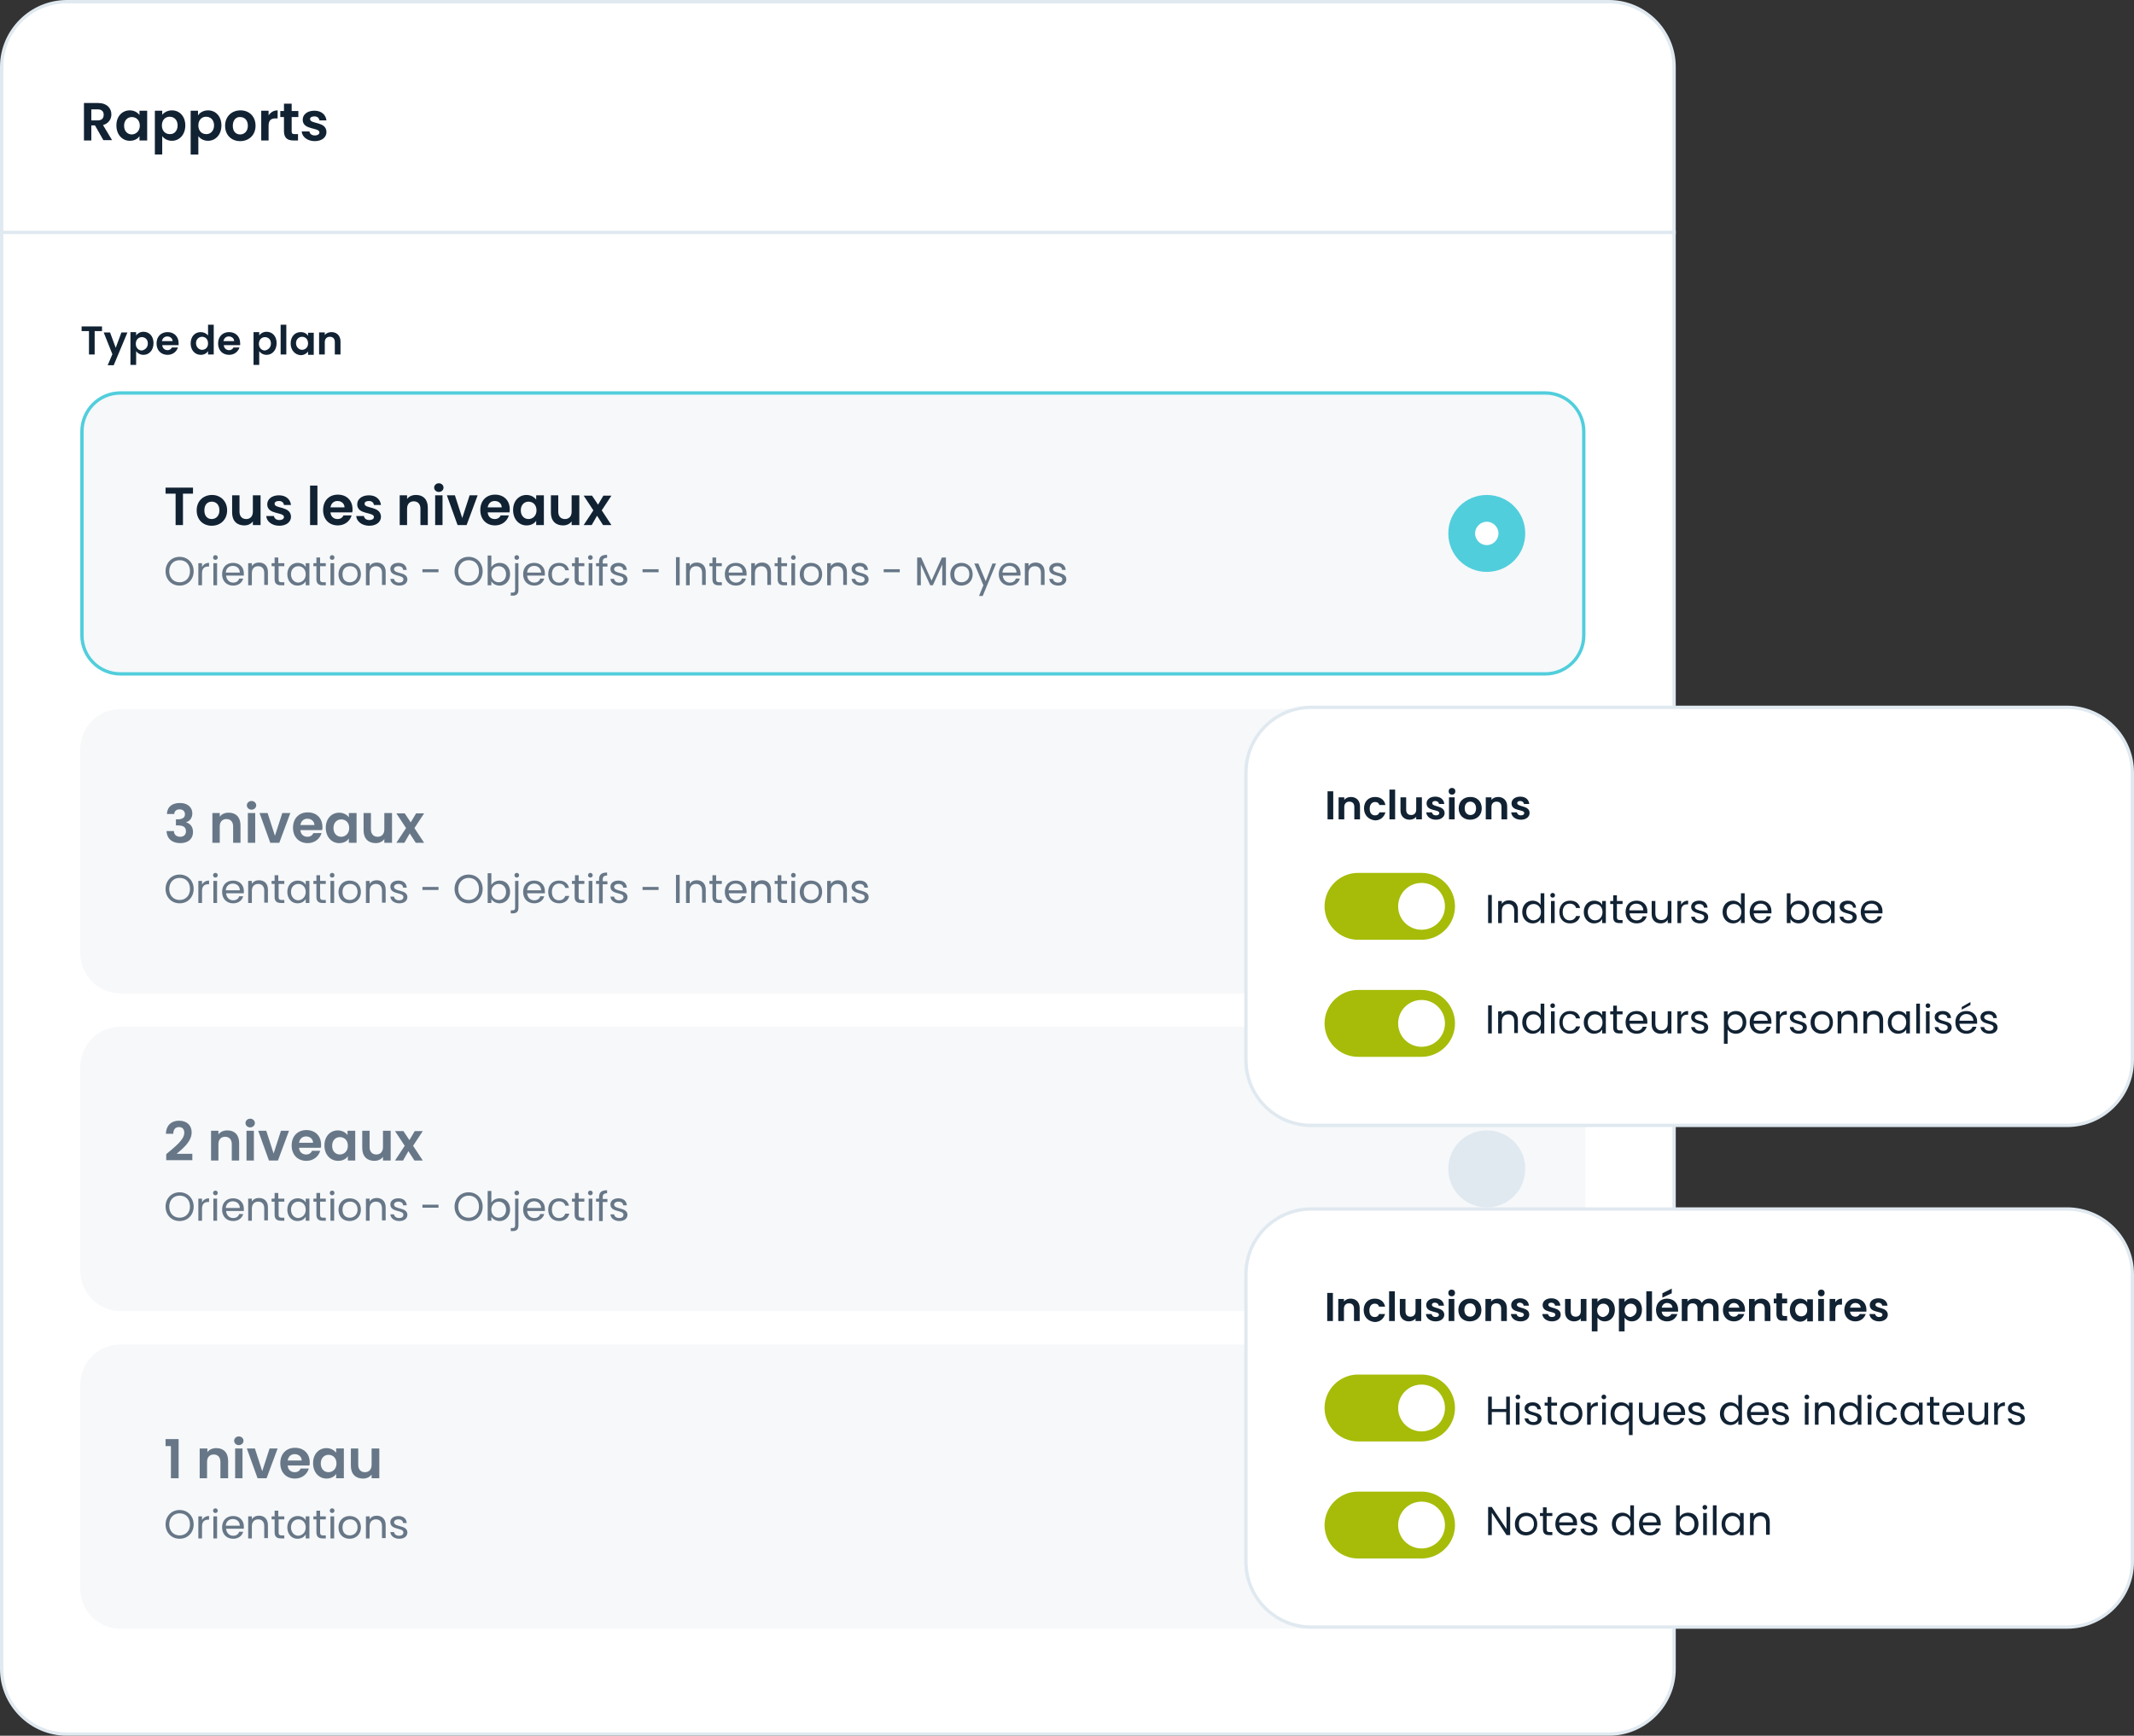 <?xml version="1.0" encoding="utf-8"?>
<!-- Generator: Adobe Illustrator 27.9.6, SVG Export Plug-In . SVG Version: 9.03 Build 54986)  -->
<svg version="1.1" id="Layer_1" xmlns="http://www.w3.org/2000/svg" xmlns:xlink="http://www.w3.org/1999/xlink" x="0px" y="0px"
	 viewBox="0 0 638 519" style="enable-background:new 0 0 638 519;" xml:space="preserve">
<rect x="0" y="0" width="638" height="519" fill="#333333" stroke="none"/>
<style type="text/css">
	.st0{fill:#FFFFFF;}
	.st1{fill:#E0E9F0;}
	.st2{fill:#112233;}
	.st3{fill:#F6F8FA;}
	.st4{fill:#51CEDC;}
	.st5{fill:#677787;}
	.st6{fill:#A6BC09;}
</style>
<g>
	<path class="st0" d="M20,0.5h461c10.8,0,19.5,8.7,19.5,19.5v479c0,10.8-8.7,19.5-19.5,19.5H20c-10.8,0-19.5-8.7-19.5-19.5V20
		C0.5,9.2,9.2,0.5,20,0.5z"/>
	<path class="st1" d="M481,519H20c-11,0-20-9-20-20V20C0,9,9,0,20,0h461c11,0,20,9,20,20v479C501,510,492,519,481,519z M20,1
		C9.5,1,1,9.5,1,20v479c0,10.5,8.5,19,19,19h461c10.5,0,19-8.5,19-19V20c0-10.5-8.5-19-19-19H20z"/>
</g>
<rect y="69" class="st1" width="501" height="1"/>
<path class="st2" d="M31,34.3c0-1-0.6-1.6-1.8-1.6h-1.9V36h1.9C30.5,36,31,35.3,31,34.3z M25.1,30.8h4.2c2.7,0,4,1.6,4,3.4
	c0,1.4-0.8,2.7-2.5,3.2l2.7,4.5h-2.6l-2.5-4.4h-1.1V42h-2.2V30.8z M34.8,37.5c0-2.8,1.8-4.5,4-4.5c1.4,0,2.4,0.7,2.9,1.4v-1.3H44V42
	h-2.3v-1.3c-0.5,0.8-1.5,1.4-2.9,1.4C36.6,42.1,34.8,40.3,34.8,37.5z M41.8,37.6c0-1.7-1.1-2.6-2.4-2.6c-1.2,0-2.3,0.9-2.3,2.6
	s1.1,2.6,2.3,2.6C40.6,40.2,41.8,39.2,41.8,37.6z M48.4,34.4C49,33.7,50,33,51.4,33c2.3,0,4,1.8,4,4.5c0,2.8-1.8,4.6-4,4.6
	c-1.4,0-2.4-0.7-2.9-1.4v5.5h-2.2V33.1h2.2V34.4z M53.1,37.5c0-1.7-1.1-2.6-2.4-2.6c-1.2,0-2.3,0.9-2.3,2.6s1.1,2.6,2.3,2.6
	C52,40.2,53.1,39.2,53.1,37.5z M59.3,34.4c0.5-0.8,1.6-1.4,2.9-1.4c2.3,0,4,1.8,4,4.5c0,2.8-1.8,4.6-4,4.6c-1.4,0-2.4-0.7-2.9-1.4
	v5.5H57V33.1h2.2V34.4z M64,37.5c0-1.7-1.1-2.6-2.4-2.6c-1.2,0-2.3,0.9-2.3,2.6s1.1,2.6,2.3,2.6C62.8,40.2,64,39.2,64,37.5z
	 M76.4,37.6c0,2.8-2,4.6-4.6,4.6c-2.6,0-4.5-1.8-4.5-4.6c0-2.8,2-4.6,4.6-4.6S76.4,34.8,76.4,37.6z M69.6,37.6c0,1.8,1,2.6,2.2,2.6
	c1.2,0,2.3-0.9,2.3-2.6c0-1.8-1.1-2.6-2.3-2.6C70.7,34.9,69.6,35.8,69.6,37.6z M80.3,37.6V42h-2.2v-8.9h2.2v1.4
	c0.6-0.9,1.5-1.5,2.7-1.5v2.4h-0.6C81.1,35.4,80.3,35.9,80.3,37.6z M84.9,39.2V35h-1.1v-1.8h1.1v-2.2h2.3v2.2h2V35h-2v4.3
	c0,0.6,0.2,0.8,0.9,0.8h1V42h-1.4C86,42,84.9,41.3,84.9,39.2z M97.6,39.5c0,1.5-1.3,2.7-3.5,2.7c-2.2,0-3.8-1.3-3.9-2.9h2.3
	c0.1,0.7,0.7,1.2,1.6,1.2c0.9,0,1.4-0.4,1.4-0.9c0-1.6-5-0.6-5-3.8c0-1.5,1.3-2.7,3.5-2.7c2.1,0,3.4,1.2,3.6,2.9h-2.1
	c-0.1-0.7-0.6-1.2-1.5-1.2c-0.8,0-1.3,0.3-1.3,0.8C92.7,37.2,97.6,36.2,97.6,39.5z"/>
<g>
	<path class="st3" d="M24.5,129c0-6.4,5.1-11.5,11.5-11.5h426c6.4,0,11.5,5.1,11.5,11.5v61c0,6.4-5.1,11.5-11.5,11.5H36
		c-6.4,0-11.5-5.1-11.5-11.5V129z"/>
	<path class="st4" d="M462,202H36c-6.6,0-12-5.4-12-12v-61c0-6.6,5.4-12,12-12h426c6.6,0,12,5.4,12,12v61
		C474,196.6,468.6,202,462,202z M36,118c-6.1,0-11,4.9-11,11v61c0,6.1,4.9,11,11,11h426c6.1,0,11-4.9,11-11v-61c0-6.1-4.9-11-11-11
		H36z"/>
</g>
<g>
	<path class="st3" d="M24.5,224c0-6.4,5.1-11.5,11.5-11.5h426c6.4,0,11.5,5.1,11.5,11.5v61c0,6.4-5.1,11.5-11.5,11.5H36
		c-6.4,0-11.5-5.1-11.5-11.5V224z"/>
	<path class="st3" d="M462,297H36c-6.6,0-12-5.4-12-12v-61c0-6.6,5.4-12,12-12h426c6.6,0,12,5.4,12,12v61
		C474,291.6,468.6,297,462,297z M36,213c-6.1,0-11,4.9-11,11v61c0,6.1,4.9,11,11,11h426c6.1,0,11-4.9,11-11v-61c0-6.1-4.9-11-11-11
		H36z"/>
</g>
<g>
	<path class="st3" d="M24.5,319c0-6.4,5.1-11.5,11.5-11.5h426c6.4,0,11.5,5.1,11.5,11.5v61c0,6.4-5.1,11.5-11.5,11.5H36
		c-6.4,0-11.5-5.1-11.5-11.5V319z"/>
	<path class="st3" d="M462,392H36c-6.6,0-12-5.4-12-12v-61c0-6.6,5.4-12,12-12h426c6.6,0,12,5.4,12,12v61
		C474,386.6,468.6,392,462,392z M36,308c-6.1,0-11,4.9-11,11v61c0,6.1,4.9,11,11,11h426c6.1,0,11-4.9,11-11v-61c0-6.1-4.9-11-11-11
		H36z"/>
</g>
<g>
	<path class="st3" d="M24.5,414c0-6.4,5.1-11.5,11.5-11.5h426c6.4,0,11.5,5.1,11.5,11.5v61c0,6.4-5.1,11.5-11.5,11.5H36
		c-6.4,0-11.5-5.1-11.5-11.5V414z"/>
	<path class="st3" d="M462,487H36c-6.6,0-12-5.4-12-12v-61c0-6.6,5.4-12,12-12h426c6.6,0,12,5.4,12,12v61
		C474,481.6,468.6,487,462,487z M36,403c-6.1,0-11,4.9-11,11v61c0,6.1,4.9,11,11,11h426c6.1,0,11-4.9,11-11v-61c0-6.1-4.9-11-11-11
		H36z"/>
</g>
<path class="st2" d="M24.4,99v-1.4h6.1V99h-2.2v7h-1.7v-7H24.4z M34.6,104l1.7-4.6h1.8l-4.1,9.8h-1.8l1.4-3.3L31,99.4h1.9L34.6,104z
	 M40.7,100.3c0.4-0.6,1.2-1.1,2.2-1.1c1.7,0,3,1.3,3,3.4c0,2.1-1.3,3.5-3,3.5c-1,0-1.8-0.5-2.2-1.1v4.1H39v-9.8h1.7V100.3z
	 M44.2,102.7c0-1.3-0.9-1.9-1.8-1.9c-0.9,0-1.8,0.7-1.8,2c0,1.3,0.9,2,1.8,2C43.4,104.6,44.2,103.9,44.2,102.7z M50,100.6
	c-0.8,0-1.4,0.5-1.6,1.4h3.2C51.6,101.2,50.9,100.6,50,100.6z M53.2,103.9c-0.4,1.2-1.5,2.2-3.1,2.2c-1.9,0-3.3-1.3-3.3-3.4
	c0-2.1,1.4-3.4,3.3-3.4c1.9,0,3.3,1.3,3.3,3.3c0,0.2,0,0.4,0,0.6h-4.9c0.1,1,0.8,1.5,1.6,1.5c0.7,0,1.1-0.4,1.3-0.8H53.2z M57,102.7
	c0-2.1,1.3-3.4,3-3.4c0.9,0,1.7,0.4,2.2,1v-3.2h1.7v8.9h-1.7v-1c-0.4,0.6-1.1,1.1-2.2,1.1C58.3,106.1,57,104.7,57,102.7z
	 M62.2,102.7c0-1.3-0.8-2-1.8-2c-0.9,0-1.8,0.7-1.8,1.9s0.9,2,1.8,2C61.4,104.6,62.2,103.9,62.2,102.7z M68.4,100.6
	c-0.8,0-1.4,0.5-1.6,1.4H70C70,101.2,69.3,100.6,68.4,100.6z M71.6,103.9c-0.4,1.2-1.5,2.2-3.1,2.2c-1.9,0-3.3-1.3-3.3-3.4
	c0-2.1,1.4-3.4,3.3-3.4c1.9,0,3.3,1.3,3.3,3.3c0,0.2,0,0.4,0,0.6h-4.9c0.1,1,0.8,1.5,1.6,1.5c0.7,0,1.1-0.4,1.3-0.8H71.6z
	 M77.5,100.3c0.4-0.6,1.2-1.1,2.2-1.1c1.7,0,3,1.3,3,3.4c0,2.1-1.3,3.5-3,3.5c-1,0-1.8-0.5-2.2-1.1v4.1h-1.7v-9.8h1.7V100.3z
	 M81,102.7c0-1.3-0.9-1.9-1.8-1.9c-0.9,0-1.8,0.7-1.8,2c0,1.3,0.9,2,1.8,2C80.2,104.6,81,103.9,81,102.7z M83.9,106v-8.9h1.7v8.9
	H83.9z M86.9,102.7c0-2.1,1.3-3.4,3-3.4c1.1,0,1.8,0.5,2.2,1.1v-0.9h1.7v6.6h-1.7v-1c-0.4,0.6-1.2,1.1-2.2,1.1
	C88.2,106.1,86.9,104.7,86.9,102.7z M92.1,102.7c0-1.3-0.8-2-1.8-2c-0.9,0-1.8,0.7-1.8,1.9s0.9,2,1.8,2
	C91.2,104.6,92.1,103.9,92.1,102.7z M100.1,106v-3.7c0-1.1-0.6-1.6-1.5-1.6c-0.9,0-1.5,0.6-1.5,1.6v3.7h-1.7v-6.6h1.7v0.8
	c0.4-0.6,1.2-0.9,2-0.9c1.5,0,2.7,1,2.7,2.8v3.9H100.1z"/>
<path class="st5" d="M57.9,170.8c0,2.5-1.8,4.3-4.2,4.3c-2.4,0-4.2-1.8-4.2-4.3c0-2.5,1.8-4.3,4.2-4.3
	C56.1,166.5,57.9,168.3,57.9,170.8z M50.6,170.8c0,2,1.3,3.3,3.1,3.3s3.1-1.3,3.1-3.3c0-2.1-1.3-3.3-3.1-3.3S50.6,168.8,50.6,170.8z
	 M60.4,171.4v3.6h-1.1v-6.6h1.1v1.1c0.4-0.7,1.1-1.2,2.1-1.2v1.1h-0.3C61.2,169.4,60.4,169.9,60.4,171.4z M63.8,175v-6.6h1.1v6.6
	H63.8z M64.4,167.4c-0.4,0-0.7-0.3-0.7-0.7s0.3-0.7,0.7-0.7c0.4,0,0.7,0.3,0.7,0.7S64.8,167.4,64.4,167.4z M69.6,169.2
	c-1.1,0-2,0.7-2.1,2h4.2C71.7,169.9,70.7,169.2,69.6,169.2z M72.7,173c-0.3,1.2-1.4,2.1-3,2.1c-1.9,0-3.3-1.3-3.3-3.4
	c0-2.1,1.3-3.4,3.3-3.4c1.9,0,3.2,1.3,3.2,3.1c0,0.2,0,0.4,0,0.7h-5.3c0.1,1.3,1,2.1,2.1,2.1c1,0,1.6-0.5,1.8-1.2H72.7z M79,175
	v-3.7c0-1.3-0.7-2-1.8-2c-1.1,0-1.9,0.7-1.9,2.1v3.6h-1.1v-6.6h1.1v0.9c0.4-0.7,1.2-1.1,2.1-1.1c1.5,0,2.7,0.9,2.7,2.8v3.9H79z
	 M82.1,173.2v-3.9h-0.9v-0.9h0.9v-1.7h1.1v1.7H85v0.9h-1.7v3.9c0,0.6,0.2,0.9,0.9,0.9H85v0.9h-1C82.8,175,82.1,174.5,82.1,173.2z
	 M85.9,171.7c0-2.1,1.4-3.4,3.1-3.4c1.2,0,2.1,0.6,2.4,1.3v-1.2h1.1v6.6h-1.1v-1.2c-0.4,0.7-1.2,1.3-2.5,1.3
	C87.2,175.1,85.9,173.7,85.9,171.7z M91.4,171.7c0-1.5-1-2.4-2.2-2.4c-1.2,0-2.2,0.9-2.2,2.4c0,1.5,1,2.5,2.2,2.5
	C90.4,174.1,91.4,173.2,91.4,171.7z M94.6,173.2v-3.9h-0.9v-0.9h0.9v-1.7h1.1v1.7h1.7v0.9h-1.7v3.9c0,0.6,0.2,0.9,0.9,0.9h0.8v0.9
	h-1C95.3,175,94.6,174.5,94.6,173.2z M98.8,175v-6.6h1.1v6.6H98.8z M99.3,167.4c-0.4,0-0.7-0.3-0.7-0.7s0.3-0.7,0.7-0.7
	c0.4,0,0.7,0.3,0.7,0.7S99.7,167.4,99.3,167.4z M107.9,171.7c0,2.1-1.5,3.4-3.4,3.4c-1.9,0-3.3-1.3-3.3-3.4c0-2.1,1.5-3.4,3.3-3.4
	C106.5,168.3,107.9,169.6,107.9,171.7z M102.4,171.7c0,1.7,1,2.4,2.2,2.4c1.1,0,2.3-0.8,2.3-2.4c0-1.7-1.1-2.4-2.2-2.4
	C103.5,169.3,102.4,170,102.4,171.7z M114.2,175v-3.7c0-1.3-0.7-2-1.8-2c-1.1,0-1.9,0.7-1.9,2.1v3.6h-1.1v-6.6h1.1v0.9
	c0.4-0.7,1.2-1.1,2.1-1.1c1.5,0,2.7,0.9,2.7,2.8v3.9H114.2z M121.8,173.2c0,1.1-0.9,1.9-2.4,1.9c-1.5,0-2.6-0.8-2.7-2h1.1
	c0.1,0.6,0.6,1.1,1.5,1.1c0.9,0,1.3-0.4,1.3-1c0-1.5-3.9-0.6-3.9-3.1c0-1,0.9-1.8,2.4-1.8c1.5,0,2.4,0.8,2.5,2.1h-1.1
	c0-0.7-0.6-1.1-1.4-1.1c-0.8,0-1.3,0.4-1.3,0.9C117.9,171.7,121.7,170.9,121.8,173.2z M126.3,171.1v-0.9h4.8v0.9H126.3z
	 M144.3,170.8c0,2.5-1.8,4.3-4.2,4.3c-2.4,0-4.2-1.8-4.2-4.3c0-2.5,1.8-4.3,4.2-4.3C142.5,166.5,144.3,168.3,144.3,170.8z
	 M137,170.8c0,2,1.3,3.3,3.1,3.3c1.8,0,3.1-1.3,3.1-3.3c0-2.1-1.3-3.3-3.1-3.3C138.4,167.5,137,168.8,137,170.8z M146.9,169.6
	c0.4-0.7,1.3-1.3,2.5-1.3c1.8,0,3.1,1.3,3.1,3.4c0,2-1.4,3.4-3.1,3.4c-1.2,0-2.1-0.6-2.5-1.3v1.2h-1.1v-8.9h1.1V169.6z M151.3,171.7
	c0-1.5-1-2.4-2.2-2.4c-1.2,0-2.2,0.9-2.2,2.4c0,1.5,1,2.4,2.2,2.4C150.3,174.1,151.3,173.2,151.3,171.7z M154.5,167.4
	c-0.4,0-0.7-0.3-0.7-0.7s0.3-0.7,0.7-0.7c0.4,0,0.7,0.3,0.7,0.7S154.9,167.4,154.5,167.4z M153.9,168.4h1.1v8c0,1.2-0.6,1.7-1.7,1.7
	h-0.6v-0.9h0.5c0.6,0,0.8-0.2,0.8-0.8V168.4z M159.7,169.2c-1.1,0-2,0.7-2.1,2h4.2C161.7,169.9,160.8,169.2,159.7,169.2z M162.7,173
	c-0.3,1.2-1.4,2.1-3,2.1c-1.9,0-3.3-1.3-3.3-3.4c0-2.1,1.3-3.4,3.3-3.4c1.9,0,3.2,1.3,3.2,3.1c0,0.2,0,0.4,0,0.7h-5.3
	c0.1,1.3,1,2.1,2.1,2.1c1,0,1.6-0.5,1.8-1.2H162.7z M163.9,171.7c0-2.1,1.3-3.4,3.2-3.4c1.6,0,2.7,0.8,3,2.2H169
	c-0.2-0.8-0.9-1.3-1.9-1.3c-1.2,0-2.1,0.9-2.1,2.5c0,1.6,0.9,2.5,2.1,2.5c1,0,1.6-0.5,1.9-1.3h1.2c-0.3,1.3-1.4,2.2-3,2.2
	C165.2,175.1,163.9,173.8,163.9,171.7z M171.8,173.2v-3.9H171v-0.9h0.9v-1.7h1.1v1.7h1.7v0.9h-1.7v3.9c0,0.6,0.2,0.9,0.9,0.9h0.8
	v0.9h-1C172.5,175,171.8,174.5,171.8,173.2z M176,175v-6.6h1.1v6.6H176z M176.5,167.4c-0.4,0-0.7-0.3-0.7-0.7s0.3-0.7,0.7-0.7
	c0.4,0,0.7,0.3,0.7,0.7S176.9,167.4,176.5,167.4z M179.1,175v-5.7h-0.9v-0.9h0.9V168c0-1.5,0.7-2.1,2.4-2.1v0.9
	c-1,0-1.3,0.4-1.3,1.2v0.5h1.4v0.9h-1.4v5.7H179.1z M187.6,173.2c0,1.1-0.9,1.9-2.4,1.9c-1.5,0-2.6-0.8-2.7-2h1.1
	c0.1,0.6,0.6,1.1,1.5,1.1c0.9,0,1.3-0.4,1.3-1c0-1.5-3.9-0.6-3.9-3.1c0-1,0.9-1.8,2.4-1.8c1.5,0,2.4,0.8,2.5,2.1h-1.1
	c0-0.7-0.6-1.1-1.4-1.1c-0.8,0-1.3,0.4-1.3,0.9C183.7,171.7,187.5,170.9,187.6,173.2z M192.1,171.1v-0.9h4.8v0.9H192.1z M202.1,175
	v-8.4h1.1v8.4H202.1z M209.9,175v-3.7c0-1.3-0.7-2-1.8-2c-1.1,0-1.9,0.7-1.9,2.1v3.6h-1.1v-6.6h1.1v0.9c0.4-0.7,1.2-1.1,2.1-1.1
	c1.5,0,2.7,0.9,2.7,2.8v3.9H209.9z M213,173.2v-3.9h-0.9v-0.9h0.9v-1.7h1.1v1.7h1.7v0.9h-1.7v3.9c0,0.6,0.2,0.9,0.9,0.9h0.8v0.9h-1
	C213.7,175,213,174.5,213,173.2z M219.9,169.2c-1.1,0-2,0.7-2.1,2h4.2C222,169.9,221.1,169.2,219.9,169.2z M223,173
	c-0.3,1.2-1.4,2.1-3,2.1c-1.9,0-3.3-1.3-3.3-3.4c0-2.1,1.3-3.4,3.3-3.4c1.9,0,3.2,1.3,3.2,3.1c0,0.2,0,0.4,0,0.7h-5.3
	c0.1,1.3,1,2.1,2.1,2.1c1,0,1.6-0.5,1.8-1.2H223z M229.4,175v-3.7c0-1.3-0.7-2-1.8-2c-1.1,0-1.9,0.7-1.9,2.1v3.6h-1.1v-6.6h1.1v0.9
	c0.4-0.7,1.2-1.1,2.1-1.1c1.5,0,2.7,0.9,2.7,2.8v3.9H229.4z M232.5,173.2v-3.9h-0.9v-0.9h0.9v-1.7h1.1v1.7h1.7v0.9h-1.7v3.9
	c0,0.6,0.2,0.9,0.9,0.9h0.8v0.9h-1C233.2,175,232.5,174.5,232.5,173.2z M236.6,175v-6.6h1.1v6.6H236.6z M237.2,167.4
	c-0.4,0-0.7-0.3-0.7-0.7s0.3-0.7,0.7-0.7c0.4,0,0.7,0.3,0.7,0.7S237.6,167.4,237.2,167.4z M245.8,171.7c0,2.1-1.5,3.4-3.4,3.4
	c-1.9,0-3.3-1.3-3.3-3.4c0-2.1,1.5-3.4,3.3-3.4C244.4,168.3,245.8,169.6,245.8,171.7z M240.3,171.7c0,1.7,1,2.4,2.2,2.4
	s2.3-0.8,2.3-2.4c0-1.7-1.1-2.4-2.2-2.4C241.3,169.3,240.3,170,240.3,171.7z M252.1,175v-3.7c0-1.3-0.7-2-1.8-2
	c-1.1,0-1.9,0.7-1.9,2.1v3.6h-1.1v-6.6h1.1v0.9c0.4-0.7,1.2-1.1,2.1-1.1c1.5,0,2.7,0.9,2.7,2.8v3.9H252.1z M259.7,173.2
	c0,1.1-0.9,1.9-2.4,1.9c-1.5,0-2.6-0.8-2.7-2h1.1c0.1,0.6,0.6,1.1,1.5,1.1c0.9,0,1.3-0.4,1.3-1c0-1.5-3.9-0.6-3.9-3.1
	c0-1,0.9-1.8,2.4-1.8c1.5,0,2.4,0.8,2.5,2.1h-1.1c0-0.7-0.6-1.1-1.4-1.1c-0.8,0-1.3,0.4-1.3,0.9
	C255.8,171.7,259.6,170.9,259.7,173.2z M264.2,171.1v-0.9h4.8v0.9H264.2z M274.2,175v-8.3h1.2l3.1,6.9l3.1-6.9h1.2v8.3h-1.1v-6.2
	l-2.8,6.2h-0.8l-2.8-6.2v6.2H274.2z M290.8,171.7c0,2.1-1.5,3.4-3.4,3.4c-1.9,0-3.3-1.3-3.3-3.4c0-2.1,1.5-3.4,3.3-3.4
	C289.3,168.3,290.8,169.6,290.8,171.7z M285.3,171.7c0,1.7,1,2.4,2.2,2.4c1.1,0,2.3-0.8,2.3-2.4c0-1.7-1.1-2.4-2.2-2.4
	C286.3,169.3,285.3,170,285.3,171.7z M294.7,173.8l2-5.3h1.1l-4,9.7h-1.1l1.3-3.2l-2.7-6.5h1.2L294.7,173.8z M301.8,169.2
	c-1.1,0-2,0.7-2.1,2h4.2C303.9,169.9,302.9,169.2,301.8,169.2z M304.9,173c-0.3,1.2-1.4,2.1-3,2.1c-1.9,0-3.3-1.3-3.3-3.4
	c0-2.1,1.3-3.4,3.3-3.4c1.9,0,3.2,1.3,3.2,3.1c0,0.2,0,0.4,0,0.7h-5.3c0.1,1.3,1,2.1,2.1,2.1c1,0,1.6-0.5,1.8-1.2H304.9z M311.2,175
	v-3.7c0-1.3-0.7-2-1.8-2c-1.1,0-1.9,0.7-1.9,2.1v3.6h-1.1v-6.6h1.1v0.9c0.4-0.7,1.2-1.1,2.1-1.1c1.5,0,2.7,0.9,2.7,2.8v3.9H311.2z
	 M318.8,173.2c0,1.1-0.9,1.9-2.4,1.9c-1.5,0-2.6-0.8-2.7-2h1.1c0.1,0.6,0.6,1.1,1.5,1.1c0.9,0,1.3-0.4,1.3-1c0-1.5-3.9-0.6-3.9-3.1
	c0-1,0.9-1.8,2.4-1.8c1.5,0,2.4,0.8,2.5,2.1h-1.1c0-0.7-0.6-1.1-1.4-1.1c-0.8,0-1.3,0.4-1.3,0.9C315,171.7,318.8,170.9,318.8,173.2z
	"/>
<path class="st5" d="M57.9,265.8c0,2.5-1.8,4.3-4.2,4.3c-2.4,0-4.2-1.8-4.2-4.3c0-2.5,1.8-4.3,4.2-4.3
	C56.1,261.5,57.9,263.3,57.9,265.8z M50.6,265.8c0,2,1.3,3.3,3.1,3.3s3.1-1.3,3.1-3.3c0-2.1-1.3-3.3-3.1-3.3S50.6,263.8,50.6,265.8z
	 M60.4,266.4v3.6h-1.1v-6.6h1.1v1.1c0.4-0.7,1.1-1.2,2.1-1.2v1.1h-0.3C61.2,264.4,60.4,264.9,60.4,266.4z M63.8,270v-6.6h1.1v6.6
	H63.8z M64.4,262.4c-0.4,0-0.7-0.3-0.7-0.7s0.3-0.7,0.7-0.7c0.4,0,0.7,0.3,0.7,0.7S64.8,262.4,64.4,262.4z M69.6,264.2
	c-1.1,0-2,0.7-2.1,2h4.2C71.7,264.9,70.7,264.2,69.6,264.2z M72.7,268c-0.3,1.2-1.4,2.1-3,2.1c-1.9,0-3.3-1.3-3.3-3.4
	c0-2.1,1.3-3.4,3.3-3.4c1.9,0,3.2,1.3,3.2,3.1c0,0.2,0,0.4,0,0.7h-5.3c0.1,1.3,1,2.1,2.1,2.1c1,0,1.6-0.5,1.8-1.2H72.7z M79,270
	v-3.7c0-1.3-0.7-2-1.8-2c-1.1,0-1.9,0.7-1.9,2.1v3.6h-1.1v-6.6h1.1v0.9c0.4-0.7,1.2-1.1,2.1-1.1c1.5,0,2.7,0.9,2.7,2.8v3.9H79z
	 M82.1,268.2v-3.9h-0.9v-0.9h0.9v-1.7h1.1v1.7H85v0.9h-1.7v3.9c0,0.6,0.2,0.9,0.9,0.9H85v0.9h-1C82.8,270,82.1,269.5,82.1,268.2z
	 M85.9,266.7c0-2.1,1.4-3.4,3.1-3.4c1.2,0,2.1,0.6,2.4,1.3v-1.2h1.1v6.6h-1.1v-1.2c-0.4,0.7-1.2,1.3-2.5,1.3
	C87.2,270.1,85.9,268.7,85.9,266.7z M91.4,266.7c0-1.5-1-2.4-2.2-2.4c-1.2,0-2.2,0.9-2.2,2.4c0,1.5,1,2.5,2.2,2.5
	C90.4,269.1,91.4,268.2,91.4,266.7z M94.6,268.2v-3.9h-0.9v-0.9h0.9v-1.7h1.1v1.7h1.7v0.9h-1.7v3.9c0,0.6,0.2,0.9,0.9,0.9h0.8v0.9
	h-1C95.3,270,94.6,269.5,94.6,268.2z M98.8,270v-6.6h1.1v6.6H98.8z M99.3,262.4c-0.4,0-0.7-0.3-0.7-0.7s0.3-0.7,0.7-0.7
	c0.4,0,0.7,0.3,0.7,0.7S99.7,262.4,99.3,262.4z M107.9,266.7c0,2.1-1.5,3.4-3.4,3.4c-1.9,0-3.3-1.3-3.3-3.4c0-2.1,1.5-3.4,3.3-3.4
	C106.5,263.3,107.9,264.6,107.9,266.7z M102.4,266.7c0,1.7,1,2.4,2.2,2.4c1.1,0,2.3-0.8,2.3-2.4c0-1.7-1.1-2.4-2.2-2.4
	C103.5,264.3,102.4,265,102.4,266.7z M114.2,270v-3.7c0-1.3-0.7-2-1.8-2c-1.1,0-1.9,0.7-1.9,2.1v3.6h-1.1v-6.6h1.1v0.9
	c0.4-0.7,1.2-1.1,2.1-1.1c1.5,0,2.7,0.9,2.7,2.8v3.9H114.2z M121.8,268.2c0,1.1-0.9,1.9-2.4,1.9c-1.5,0-2.6-0.8-2.7-2h1.1
	c0.1,0.6,0.6,1.1,1.5,1.1c0.9,0,1.3-0.4,1.3-1c0-1.5-3.9-0.6-3.9-3.1c0-1,0.9-1.8,2.4-1.8c1.5,0,2.4,0.8,2.5,2.1h-1.1
	c0-0.7-0.6-1.1-1.4-1.1c-0.8,0-1.3,0.4-1.3,0.9C117.9,266.7,121.7,265.9,121.8,268.2z M126.3,266.1v-0.9h4.8v0.9H126.3z
	 M144.3,265.8c0,2.5-1.8,4.3-4.2,4.3c-2.4,0-4.2-1.8-4.2-4.3c0-2.5,1.8-4.3,4.2-4.3C142.5,261.5,144.3,263.3,144.3,265.8z
	 M137,265.8c0,2,1.3,3.3,3.1,3.3c1.8,0,3.1-1.3,3.1-3.3c0-2.1-1.3-3.3-3.1-3.3C138.4,262.5,137,263.8,137,265.8z M146.9,264.6
	c0.4-0.7,1.3-1.3,2.5-1.3c1.8,0,3.1,1.3,3.1,3.4c0,2-1.4,3.4-3.1,3.4c-1.2,0-2.1-0.6-2.5-1.3v1.2h-1.1v-8.9h1.1V264.6z M151.3,266.7
	c0-1.5-1-2.4-2.2-2.4c-1.2,0-2.2,0.9-2.2,2.4c0,1.5,1,2.4,2.2,2.4C150.3,269.1,151.3,268.2,151.3,266.7z M154.5,262.4
	c-0.4,0-0.7-0.3-0.7-0.7s0.3-0.7,0.7-0.7c0.4,0,0.7,0.3,0.7,0.7S154.9,262.4,154.5,262.4z M153.9,263.4h1.1v8c0,1.2-0.6,1.7-1.7,1.7
	h-0.6v-0.9h0.5c0.6,0,0.8-0.2,0.8-0.8V263.4z M159.7,264.2c-1.1,0-2,0.7-2.1,2h4.2C161.7,264.9,160.8,264.2,159.7,264.2z M162.7,268
	c-0.3,1.2-1.4,2.1-3,2.1c-1.9,0-3.3-1.3-3.3-3.4c0-2.1,1.3-3.4,3.3-3.4c1.9,0,3.2,1.3,3.2,3.1c0,0.2,0,0.4,0,0.7h-5.3
	c0.1,1.3,1,2.1,2.1,2.1c1,0,1.6-0.5,1.8-1.2H162.7z M163.9,266.7c0-2.1,1.3-3.4,3.2-3.4c1.6,0,2.7,0.8,3,2.2H169
	c-0.2-0.8-0.9-1.3-1.9-1.3c-1.2,0-2.1,0.9-2.1,2.5c0,1.6,0.9,2.5,2.1,2.5c1,0,1.6-0.5,1.9-1.3h1.2c-0.3,1.3-1.4,2.2-3,2.2
	C165.2,270.1,163.9,268.8,163.9,266.7z M171.8,268.2v-3.9H171v-0.9h0.9v-1.7h1.1v1.7h1.7v0.9h-1.7v3.9c0,0.6,0.2,0.9,0.9,0.9h0.8
	v0.9h-1C172.5,270,171.8,269.5,171.8,268.2z M176,270v-6.6h1.1v6.6H176z M176.5,262.4c-0.4,0-0.7-0.3-0.7-0.7s0.3-0.7,0.7-0.7
	c0.4,0,0.7,0.3,0.7,0.7S176.9,262.4,176.5,262.4z M179.1,270v-5.7h-0.9v-0.9h0.9V263c0-1.5,0.7-2.1,2.4-2.1v0.9
	c-1,0-1.3,0.4-1.3,1.2v0.5h1.4v0.9h-1.4v5.7H179.1z M187.6,268.2c0,1.1-0.9,1.9-2.4,1.9c-1.5,0-2.6-0.8-2.7-2h1.1
	c0.1,0.6,0.6,1.1,1.5,1.1c0.9,0,1.3-0.4,1.3-1c0-1.5-3.9-0.6-3.9-3.1c0-1,0.9-1.8,2.4-1.8c1.5,0,2.4,0.8,2.5,2.1h-1.1
	c0-0.7-0.6-1.1-1.4-1.1c-0.8,0-1.3,0.4-1.3,0.9C183.7,266.7,187.5,265.9,187.6,268.2z M192.1,266.1v-0.9h4.8v0.9H192.1z M202.1,270
	v-8.4h1.1v8.4H202.1z M209.9,270v-3.7c0-1.3-0.7-2-1.8-2c-1.1,0-1.9,0.7-1.9,2.1v3.6h-1.1v-6.6h1.1v0.9c0.4-0.7,1.2-1.1,2.1-1.1
	c1.5,0,2.7,0.9,2.7,2.8v3.9H209.9z M213,268.2v-3.9h-0.9v-0.9h0.9v-1.7h1.1v1.7h1.7v0.9h-1.7v3.9c0,0.6,0.2,0.9,0.9,0.9h0.8v0.9h-1
	C213.7,270,213,269.5,213,268.2z M219.9,264.2c-1.1,0-2,0.7-2.1,2h4.2C222,264.9,221.1,264.2,219.9,264.2z M223,268
	c-0.3,1.2-1.4,2.1-3,2.1c-1.9,0-3.3-1.3-3.3-3.4c0-2.1,1.3-3.4,3.3-3.4c1.9,0,3.2,1.3,3.2,3.1c0,0.2,0,0.4,0,0.7h-5.3
	c0.1,1.3,1,2.1,2.1,2.1c1,0,1.6-0.5,1.8-1.2H223z M229.4,270v-3.7c0-1.3-0.7-2-1.8-2c-1.1,0-1.9,0.7-1.9,2.1v3.6h-1.1v-6.6h1.1v0.9
	c0.4-0.7,1.2-1.1,2.1-1.1c1.5,0,2.7,0.9,2.7,2.8v3.9H229.4z M232.5,268.2v-3.9h-0.9v-0.9h0.9v-1.7h1.1v1.7h1.7v0.9h-1.7v3.9
	c0,0.6,0.2,0.9,0.9,0.9h0.8v0.9h-1C233.2,270,232.5,269.5,232.5,268.2z M236.6,270v-6.6h1.1v6.6H236.6z M237.2,262.4
	c-0.4,0-0.7-0.3-0.7-0.7s0.3-0.7,0.7-0.7c0.4,0,0.7,0.3,0.7,0.7S237.6,262.4,237.2,262.4z M245.8,266.7c0,2.1-1.5,3.4-3.4,3.4
	c-1.9,0-3.3-1.3-3.3-3.4c0-2.1,1.5-3.4,3.3-3.4C244.4,263.3,245.8,264.6,245.8,266.7z M240.3,266.7c0,1.7,1,2.4,2.2,2.4
	s2.3-0.8,2.3-2.4c0-1.7-1.1-2.4-2.2-2.4C241.3,264.3,240.3,265,240.3,266.7z M252.1,270v-3.7c0-1.3-0.7-2-1.8-2
	c-1.1,0-1.9,0.7-1.9,2.1v3.6h-1.1v-6.6h1.1v0.9c0.4-0.7,1.2-1.1,2.1-1.1c1.5,0,2.7,0.9,2.7,2.8v3.9H252.1z M259.7,268.2
	c0,1.1-0.9,1.9-2.4,1.9c-1.5,0-2.6-0.8-2.7-2h1.1c0.1,0.6,0.6,1.1,1.5,1.1c0.9,0,1.3-0.4,1.3-1c0-1.5-3.9-0.6-3.9-3.1
	c0-1,0.9-1.8,2.4-1.8c1.5,0,2.4,0.8,2.5,2.1h-1.1c0-0.7-0.6-1.1-1.4-1.1c-0.8,0-1.3,0.4-1.3,0.9
	C255.8,266.7,259.6,265.9,259.7,268.2z"/>
<path class="st5" d="M57.9,360.8c0,2.5-1.8,4.3-4.2,4.3c-2.4,0-4.2-1.8-4.2-4.3c0-2.5,1.8-4.3,4.2-4.3
	C56.1,356.5,57.9,358.3,57.9,360.8z M50.6,360.8c0,2,1.3,3.3,3.1,3.3s3.1-1.3,3.1-3.3c0-2.1-1.3-3.3-3.1-3.3S50.6,358.8,50.6,360.8z
	 M60.4,361.4v3.6h-1.1v-6.6h1.1v1.1c0.4-0.7,1.1-1.2,2.1-1.2v1.1h-0.3C61.2,359.4,60.4,359.9,60.4,361.4z M63.8,365v-6.6h1.1v6.6
	H63.8z M64.4,357.4c-0.4,0-0.7-0.3-0.7-0.7s0.3-0.7,0.7-0.7c0.4,0,0.7,0.3,0.7,0.7S64.8,357.4,64.4,357.4z M69.6,359.2
	c-1.1,0-2,0.7-2.1,2h4.2C71.7,359.9,70.7,359.2,69.6,359.2z M72.7,363c-0.3,1.2-1.4,2.1-3,2.1c-1.9,0-3.3-1.3-3.3-3.4
	c0-2.1,1.3-3.4,3.3-3.4c1.9,0,3.2,1.3,3.2,3.1c0,0.2,0,0.4,0,0.7h-5.3c0.1,1.3,1,2.1,2.1,2.1c1,0,1.6-0.5,1.8-1.2H72.7z M79,365
	v-3.7c0-1.3-0.7-2-1.8-2c-1.1,0-1.9,0.7-1.9,2.1v3.6h-1.1v-6.6h1.1v0.9c0.4-0.7,1.2-1.1,2.1-1.1c1.5,0,2.7,0.9,2.7,2.8v3.9H79z
	 M82.1,363.2v-3.9h-0.9v-0.9h0.9v-1.7h1.1v1.7H85v0.9h-1.7v3.9c0,0.6,0.2,0.9,0.9,0.9H85v0.9h-1C82.8,365,82.1,364.5,82.1,363.2z
	 M85.9,361.7c0-2.1,1.4-3.4,3.1-3.4c1.2,0,2.1,0.6,2.4,1.3v-1.2h1.1v6.6h-1.1v-1.2c-0.4,0.7-1.2,1.3-2.5,1.3
	C87.2,365.1,85.9,363.7,85.9,361.7z M91.4,361.7c0-1.5-1-2.4-2.2-2.4c-1.2,0-2.2,0.9-2.2,2.4c0,1.5,1,2.5,2.2,2.5
	C90.4,364.1,91.4,363.2,91.4,361.7z M94.6,363.2v-3.9h-0.9v-0.9h0.9v-1.7h1.1v1.7h1.7v0.9h-1.7v3.9c0,0.6,0.2,0.9,0.9,0.9h0.8v0.9
	h-1C95.3,365,94.6,364.5,94.6,363.2z M98.8,365v-6.6h1.1v6.6H98.8z M99.3,357.4c-0.4,0-0.7-0.3-0.7-0.7s0.3-0.7,0.7-0.7
	c0.4,0,0.7,0.3,0.7,0.7S99.7,357.4,99.3,357.4z M107.9,361.7c0,2.1-1.5,3.4-3.4,3.4c-1.9,0-3.3-1.3-3.3-3.4c0-2.1,1.5-3.4,3.3-3.4
	C106.5,358.3,107.9,359.6,107.9,361.7z M102.4,361.7c0,1.7,1,2.4,2.2,2.4c1.1,0,2.3-0.8,2.3-2.4c0-1.7-1.1-2.4-2.2-2.4
	C103.5,359.3,102.4,360,102.4,361.7z M114.2,365v-3.7c0-1.3-0.7-2-1.8-2c-1.1,0-1.9,0.7-1.9,2.1v3.6h-1.1v-6.6h1.1v0.9
	c0.4-0.7,1.2-1.1,2.1-1.1c1.5,0,2.7,0.9,2.7,2.8v3.9H114.2z M121.8,363.2c0,1.1-0.9,1.9-2.4,1.9c-1.5,0-2.6-0.8-2.7-2h1.1
	c0.1,0.6,0.6,1.1,1.5,1.1c0.9,0,1.3-0.4,1.3-1c0-1.5-3.9-0.6-3.9-3.1c0-1,0.9-1.8,2.4-1.8c1.5,0,2.4,0.8,2.5,2.1h-1.1
	c0-0.7-0.6-1.1-1.4-1.1c-0.8,0-1.3,0.4-1.3,0.9C117.9,361.7,121.7,360.9,121.8,363.2z M126.3,361.1v-0.9h4.8v0.9H126.3z
	 M144.3,360.8c0,2.5-1.8,4.3-4.2,4.3c-2.4,0-4.2-1.8-4.2-4.3c0-2.5,1.8-4.3,4.2-4.3C142.5,356.5,144.3,358.3,144.3,360.8z
	 M137,360.8c0,2,1.3,3.3,3.1,3.3c1.8,0,3.1-1.3,3.1-3.3c0-2.1-1.3-3.3-3.1-3.3C138.4,357.5,137,358.8,137,360.8z M146.9,359.6
	c0.4-0.7,1.3-1.3,2.5-1.3c1.8,0,3.1,1.3,3.1,3.4c0,2-1.4,3.4-3.1,3.4c-1.2,0-2.1-0.6-2.5-1.3v1.2h-1.1v-8.9h1.1V359.6z M151.3,361.7
	c0-1.5-1-2.4-2.2-2.4c-1.2,0-2.2,0.9-2.2,2.4c0,1.5,1,2.4,2.2,2.4C150.3,364.1,151.3,363.2,151.3,361.7z M154.5,357.4
	c-0.4,0-0.7-0.3-0.7-0.7s0.3-0.7,0.7-0.7c0.4,0,0.7,0.3,0.7,0.7S154.9,357.4,154.5,357.4z M153.9,358.4h1.1v8c0,1.2-0.6,1.7-1.7,1.7
	h-0.6v-0.9h0.5c0.6,0,0.8-0.2,0.8-0.8V358.4z M159.7,359.2c-1.1,0-2,0.7-2.1,2h4.2C161.7,359.9,160.8,359.2,159.7,359.2z M162.7,363
	c-0.3,1.2-1.4,2.1-3,2.1c-1.9,0-3.3-1.3-3.3-3.4c0-2.1,1.3-3.4,3.3-3.4c1.9,0,3.2,1.3,3.2,3.1c0,0.2,0,0.4,0,0.7h-5.3
	c0.1,1.3,1,2.1,2.1,2.1c1,0,1.6-0.5,1.8-1.2H162.7z M163.9,361.7c0-2.1,1.3-3.4,3.2-3.4c1.6,0,2.7,0.8,3,2.2H169
	c-0.2-0.8-0.9-1.3-1.9-1.3c-1.2,0-2.1,0.9-2.1,2.5c0,1.6,0.9,2.5,2.1,2.5c1,0,1.6-0.5,1.9-1.3h1.2c-0.3,1.3-1.4,2.2-3,2.2
	C165.2,365.1,163.9,363.8,163.9,361.7z M171.8,363.2v-3.9H171v-0.9h0.9v-1.7h1.1v1.7h1.7v0.9h-1.7v3.9c0,0.6,0.2,0.9,0.9,0.9h0.8
	v0.9h-1C172.5,365,171.8,364.5,171.8,363.2z M176,365v-6.6h1.1v6.6H176z M176.5,357.4c-0.4,0-0.7-0.3-0.7-0.7s0.3-0.7,0.7-0.7
	c0.4,0,0.7,0.3,0.7,0.7S176.9,357.4,176.5,357.4z M179.1,365v-5.7h-0.9v-0.9h0.9V358c0-1.5,0.7-2.1,2.4-2.1v0.9
	c-1,0-1.3,0.4-1.3,1.2v0.5h1.4v0.9h-1.4v5.7H179.1z M187.6,363.2c0,1.1-0.9,1.9-2.4,1.9c-1.5,0-2.6-0.8-2.7-2h1.1
	c0.1,0.6,0.6,1.1,1.5,1.1c0.9,0,1.3-0.4,1.3-1c0-1.5-3.9-0.6-3.9-3.1c0-1,0.9-1.8,2.4-1.8c1.5,0,2.4,0.8,2.5,2.1h-1.1
	c0-0.7-0.6-1.1-1.4-1.1c-0.8,0-1.3,0.4-1.3,0.9C183.7,361.7,187.5,360.9,187.6,363.2z"/>
<path class="st5" d="M57.9,455.8c0,2.5-1.8,4.3-4.2,4.3c-2.4,0-4.2-1.8-4.2-4.3c0-2.5,1.8-4.3,4.2-4.3
	C56.1,451.5,57.9,453.3,57.9,455.8z M50.6,455.8c0,2,1.3,3.3,3.1,3.3s3.1-1.3,3.1-3.3c0-2.1-1.3-3.3-3.1-3.3S50.6,453.8,50.6,455.8z
	 M60.4,456.4v3.6h-1.1v-6.6h1.1v1.1c0.4-0.7,1.1-1.2,2.1-1.2v1.1h-0.3C61.2,454.4,60.4,454.9,60.4,456.4z M63.8,460v-6.6h1.1v6.6
	H63.8z M64.4,452.4c-0.4,0-0.7-0.3-0.7-0.7s0.3-0.7,0.7-0.7c0.4,0,0.7,0.3,0.7,0.7S64.8,452.4,64.4,452.4z M69.6,454.2
	c-1.1,0-2,0.7-2.1,2h4.2C71.7,454.9,70.7,454.2,69.6,454.2z M72.7,458c-0.3,1.2-1.4,2.1-3,2.1c-1.9,0-3.3-1.3-3.3-3.4
	c0-2.1,1.3-3.4,3.3-3.4c1.9,0,3.2,1.3,3.2,3.1c0,0.2,0,0.4,0,0.7h-5.3c0.1,1.3,1,2.1,2.1,2.1c1,0,1.6-0.5,1.8-1.2H72.7z M79,460
	v-3.7c0-1.3-0.7-2-1.8-2c-1.1,0-1.9,0.7-1.9,2.1v3.6h-1.1v-6.6h1.1v0.9c0.4-0.7,1.2-1.1,2.1-1.1c1.5,0,2.7,0.9,2.7,2.8v3.9H79z
	 M82.1,458.2v-3.9h-0.9v-0.9h0.9v-1.7h1.1v1.7H85v0.9h-1.7v3.9c0,0.6,0.2,0.9,0.9,0.9H85v0.9h-1C82.8,460,82.1,459.5,82.1,458.2z
	 M85.9,456.7c0-2.1,1.4-3.4,3.1-3.4c1.2,0,2.1,0.6,2.4,1.3v-1.2h1.1v6.6h-1.1v-1.2c-0.4,0.7-1.2,1.3-2.5,1.3
	C87.2,460.1,85.9,458.7,85.9,456.7z M91.4,456.7c0-1.5-1-2.4-2.2-2.4c-1.2,0-2.2,0.9-2.2,2.4c0,1.5,1,2.5,2.2,2.5
	C90.4,459.1,91.4,458.2,91.4,456.7z M94.6,458.2v-3.9h-0.9v-0.9h0.9v-1.7h1.1v1.7h1.7v0.9h-1.7v3.9c0,0.6,0.2,0.9,0.9,0.9h0.8v0.9
	h-1C95.3,460,94.6,459.5,94.6,458.2z M98.8,460v-6.6h1.1v6.6H98.8z M99.3,452.4c-0.4,0-0.7-0.3-0.7-0.7s0.3-0.7,0.7-0.7
	c0.4,0,0.7,0.3,0.7,0.7S99.7,452.4,99.3,452.4z M107.9,456.7c0,2.1-1.5,3.4-3.4,3.4c-1.9,0-3.3-1.3-3.3-3.4c0-2.1,1.5-3.4,3.3-3.4
	C106.5,453.3,107.9,454.6,107.9,456.7z M102.4,456.7c0,1.7,1,2.4,2.2,2.4c1.1,0,2.3-0.8,2.3-2.4c0-1.7-1.1-2.4-2.2-2.4
	C103.5,454.3,102.4,455,102.4,456.7z M114.2,460v-3.7c0-1.3-0.7-2-1.8-2c-1.1,0-1.9,0.7-1.9,2.1v3.6h-1.1v-6.6h1.1v0.9
	c0.4-0.7,1.2-1.1,2.1-1.1c1.5,0,2.7,0.9,2.7,2.8v3.9H114.2z M121.8,458.2c0,1.1-0.9,1.9-2.4,1.9c-1.5,0-2.6-0.8-2.7-2h1.1
	c0.1,0.6,0.6,1.1,1.5,1.1c0.9,0,1.3-0.4,1.3-1c0-1.5-3.9-0.6-3.9-3.1c0-1,0.9-1.8,2.4-1.8c1.5,0,2.4,0.8,2.5,2.1h-1.1
	c0-0.7-0.6-1.1-1.4-1.1c-0.8,0-1.3,0.4-1.3,0.9C117.9,456.7,121.7,455.9,121.8,458.2z"/>
<path class="st4" d="M444.5,148L444.5,148c6.4,0,11.5,5.1,11.5,11.5l0,0c0,6.4-5.1,11.5-11.5,11.5l0,0c-6.4,0-11.5-5.1-11.5-11.5
	l0,0C433,153.1,438.1,148,444.5,148z"/>
<path class="st0" d="M444.5,156L444.5,156c1.9,0,3.5,1.6,3.5,3.5l0,0c0,1.9-1.6,3.5-3.5,3.5l0,0c-1.9,0-3.5-1.6-3.5-3.5l0,0
	C441,157.6,442.6,156,444.5,156z"/>
<path class="st1" d="M444.5,243L444.5,243c6.4,0,11.5,5.1,11.5,11.5l0,0c0,6.4-5.1,11.5-11.5,11.5l0,0c-6.4,0-11.5-5.1-11.5-11.5
	l0,0C433,248.1,438.1,243,444.5,243z"/>
<path class="st1" d="M444.5,338L444.5,338c6.4,0,11.5,5.1,11.5,11.5l0,0c0,6.4-5.1,11.5-11.5,11.5l0,0c-6.4,0-11.5-5.1-11.5-11.5
	l0,0C433,343.1,438.1,338,444.5,338z"/>
<path class="st1" d="M444.5,433L444.5,433c6.4,0,11.5,5.1,11.5,11.5l0,0c0,6.4-5.1,11.5-11.5,11.5l0,0c-6.4,0-11.5-5.1-11.5-11.5
	l0,0C433,438.1,438.1,433,444.5,433z"/>
<path class="st2" d="M49.5,147.6v-1.8h8.2v1.8h-3v9.4h-2.2v-9.4H49.5z M67.9,152.6c0,2.8-2,4.6-4.6,4.6c-2.6,0-4.5-1.8-4.5-4.6
	c0-2.8,2-4.6,4.6-4.6C65.9,148,67.9,149.8,67.9,152.6z M61.1,152.6c0,1.8,1,2.6,2.2,2.6c1.2,0,2.3-0.9,2.3-2.6
	c0-1.8-1.1-2.6-2.3-2.6S61.1,150.8,61.1,152.6z M77.9,148.1v8.9h-2.3v-1.1c-0.6,0.8-1.5,1.2-2.6,1.2c-2.1,0-3.6-1.3-3.6-3.8v-5.2
	h2.2v4.9c0,1.4,0.8,2.2,2,2.2c1.2,0,2-0.8,2-2.2v-4.9H77.9z M87,154.5c0,1.5-1.3,2.7-3.5,2.7c-2.2,0-3.8-1.3-3.9-2.9h2.3
	c0.1,0.7,0.7,1.2,1.6,1.2c0.9,0,1.4-0.4,1.4-0.9c0-1.6-5-0.6-5-3.8c0-1.5,1.3-2.7,3.5-2.7c2.1,0,3.4,1.2,3.6,2.9h-2.1
	c-0.1-0.7-0.6-1.2-1.5-1.2c-0.8,0-1.3,0.3-1.3,0.8C82,152.2,86.9,151.2,87,154.5z M92.7,157v-11.8h2.2V157H92.7z M100.9,149.8
	c-1.1,0-1.9,0.7-2.1,1.9h4.2C103,150.6,102.1,149.8,100.9,149.8z M105.1,154.2c-0.5,1.6-2,2.9-4.1,2.9c-2.6,0-4.4-1.8-4.4-4.6
	c0-2.8,1.8-4.6,4.4-4.6c2.6,0,4.4,1.7,4.4,4.4c0,0.3,0,0.6-0.1,0.9h-6.5c0.1,1.3,1,2,2.1,2c1,0,1.5-0.5,1.8-1.1H105.1z M113.9,154.5
	c0,1.5-1.3,2.7-3.5,2.7c-2.2,0-3.8-1.3-3.9-2.9h2.3c0.1,0.7,0.7,1.2,1.6,1.2c0.9,0,1.4-0.4,1.4-0.9c0-1.6-5-0.6-5-3.8
	c0-1.5,1.3-2.7,3.5-2.7c2.1,0,3.4,1.2,3.6,2.9h-2.1c-0.1-0.7-0.6-1.2-1.5-1.2c-0.8,0-1.3,0.3-1.3,0.8
	C108.9,152.2,113.8,151.2,113.9,154.5z M125.7,157v-4.9c0-1.4-0.8-2.2-2-2.2c-1.2,0-2,0.8-2,2.2v4.9h-2.2v-8.9h2.2v1.1
	c0.6-0.8,1.5-1.2,2.7-1.2c2.1,0,3.5,1.3,3.5,3.8v5.2H125.7z M130.1,157v-8.9h2.2v8.9H130.1z M131.2,147.1c-0.8,0-1.4-0.6-1.4-1.3
	c0-0.7,0.6-1.3,1.4-1.3c0.8,0,1.4,0.6,1.4,1.3C132.6,146.5,132,147.1,131.2,147.1z M133.6,148.1h2.4l2.2,6.8l2.2-6.8h2.4l-3.3,8.9
	h-2.7L133.6,148.1z M147.9,149.8c-1.1,0-1.9,0.7-2.1,1.9h4.2C150,150.6,149.1,149.8,147.9,149.8z M152.1,154.2
	c-0.5,1.6-2,2.9-4.1,2.9c-2.6,0-4.4-1.8-4.4-4.6c0-2.8,1.8-4.6,4.4-4.6c2.6,0,4.4,1.7,4.4,4.4c0,0.3,0,0.6-0.1,0.9h-6.5
	c0.1,1.3,1,2,2.1,2c1,0,1.5-0.5,1.8-1.1H152.1z M153.4,152.5c0-2.8,1.8-4.5,4-4.5c1.4,0,2.4,0.7,2.9,1.4v-1.3h2.3v8.9h-2.3v-1.3
	c-0.5,0.8-1.5,1.4-2.9,1.4C155.2,157.1,153.4,155.3,153.4,152.5z M160.4,152.6c0-1.7-1.1-2.6-2.4-2.6c-1.2,0-2.3,0.9-2.3,2.6
	c0,1.7,1.1,2.6,2.3,2.6C159.3,155.2,160.4,154.2,160.4,152.6z M173.2,148.1v8.9h-2.3v-1.1c-0.6,0.8-1.5,1.2-2.6,1.2
	c-2.1,0-3.6-1.3-3.6-3.8v-5.2h2.2v4.9c0,1.4,0.8,2.2,2,2.2c1.2,0,2-0.8,2-2.2v-4.9H173.2z M180.3,157l-1.8-2.8l-1.6,2.8h-2.4
	l2.9-4.4l-2.9-4.4h2.5l1.8,2.7l1.6-2.7h2.4l-2.9,4.4l2.9,4.4H180.3z"/>
<path class="st5" d="M49.9,243.4c0.1-2.2,1.6-3.3,3.9-3.3c2.4,0,3.7,1.4,3.7,3.1c0,1.5-0.9,2.4-1.8,2.6v0.1c1.2,0.4,2,1.3,2,2.9
	c0,1.9-1.3,3.3-3.8,3.3c-2.3,0-4-1.2-4.1-3.6h2.2c0,1,0.7,1.7,1.9,1.7c1.1,0,1.7-0.7,1.7-1.6c0-1.3-0.8-1.8-2.5-1.8h-0.5v-1.8H53
	c1.3,0,2.3-0.4,2.3-1.5c0-0.9-0.6-1.5-1.6-1.5c-1.1,0-1.6,0.7-1.6,1.4H49.9z M69.7,252v-4.9c0-1.4-0.8-2.2-2-2.2c-1.2,0-2,0.8-2,2.2
	v4.9h-2.2v-8.9h2.2v1.1c0.6-0.8,1.5-1.2,2.7-1.2c2.1,0,3.5,1.3,3.5,3.8v5.2H69.7z M74.1,252v-8.9h2.2v8.9H74.1z M75.2,242.1
	c-0.8,0-1.4-0.6-1.4-1.3c0-0.7,0.6-1.3,1.4-1.3c0.8,0,1.4,0.6,1.4,1.3C76.6,241.5,76,242.1,75.2,242.1z M77.6,243.1H80l2.2,6.8
	l2.2-6.8h2.4l-3.3,8.9h-2.7L77.6,243.1z M91.9,244.8c-1.1,0-1.9,0.7-2.1,1.9H94C94,245.6,93.1,244.8,91.9,244.8z M96.1,249.2
	c-0.5,1.6-2,2.9-4.1,2.9c-2.6,0-4.4-1.8-4.4-4.6c0-2.8,1.8-4.6,4.4-4.6c2.6,0,4.4,1.7,4.4,4.4c0,0.3,0,0.6-0.1,0.9h-6.5
	c0.1,1.3,1,2,2.1,2c1,0,1.5-0.5,1.8-1.1H96.1z M97.4,247.5c0-2.8,1.8-4.5,4-4.5c1.4,0,2.4,0.7,2.9,1.4v-1.3h2.3v8.9h-2.3v-1.3
	c-0.5,0.8-1.5,1.4-2.9,1.4C99.2,252.1,97.4,250.3,97.4,247.5z M104.4,247.6c0-1.7-1.1-2.6-2.4-2.6c-1.2,0-2.3,0.9-2.3,2.6
	c0,1.7,1.1,2.6,2.3,2.6C103.3,250.2,104.4,249.2,104.4,247.6z M117.2,243.1v8.9h-2.3v-1.1c-0.6,0.8-1.5,1.2-2.6,1.2
	c-2.1,0-3.6-1.3-3.6-3.8v-5.2h2.2v4.9c0,1.4,0.8,2.2,2,2.2c1.2,0,2-0.8,2-2.2v-4.9H117.2z M124.3,252l-1.8-2.8l-1.6,2.8h-2.4
	l2.9-4.4l-2.9-4.4h2.5l1.8,2.7l1.6-2.7h2.4l-2.9,4.4l2.9,4.4H124.3z"/>
<path class="st5" d="M49.7,346.8v-1.7c2.6-2.2,5.4-4.3,5.4-6.4c0-1-0.5-1.7-1.6-1.7c-1.1,0-1.7,0.8-1.7,2h-2.2
	c0.1-2.7,1.8-3.9,3.9-3.9c2.5,0,3.8,1.5,3.8,3.5c0,2.7-2.6,4.8-4.5,6.4h4.7v1.9H49.7z M69.3,347v-4.9c0-1.4-0.8-2.2-2-2.2
	c-1.2,0-2,0.8-2,2.2v4.9h-2.2v-8.9h2.2v1.1c0.6-0.8,1.5-1.2,2.7-1.2c2.1,0,3.5,1.3,3.5,3.8v5.2H69.3z M73.7,347v-8.9h2.2v8.9H73.7z
	 M74.8,337.1c-0.8,0-1.4-0.6-1.4-1.3s0.6-1.3,1.4-1.3c0.8,0,1.4,0.6,1.4,1.3S75.6,337.1,74.8,337.1z M77.2,338.1h2.4l2.2,6.8
	l2.2-6.8h2.4l-3.3,8.9h-2.7L77.2,338.1z M91.5,339.8c-1.1,0-1.9,0.7-2.1,1.9h4.2C93.6,340.6,92.7,339.8,91.5,339.8z M95.7,344.2
	c-0.5,1.6-2,2.9-4.1,2.9c-2.6,0-4.4-1.8-4.4-4.6c0-2.8,1.8-4.6,4.4-4.6c2.6,0,4.4,1.7,4.4,4.4c0,0.3,0,0.6-0.1,0.9h-6.5
	c0.1,1.3,1,2,2.1,2c1,0,1.5-0.5,1.8-1.1H95.7z M97,342.5c0-2.8,1.8-4.5,4-4.5c1.4,0,2.4,0.7,2.9,1.4v-1.3h2.3v8.9H104v-1.3
	c-0.5,0.8-1.5,1.4-2.9,1.4C98.8,347.1,97,345.3,97,342.5z M104,342.6c0-1.7-1.1-2.6-2.4-2.6c-1.2,0-2.3,0.9-2.3,2.6
	c0,1.7,1.1,2.6,2.3,2.6C102.9,345.2,104,344.2,104,342.6z M116.8,338.1v8.9h-2.3v-1.1c-0.6,0.8-1.5,1.2-2.6,1.2
	c-2.1,0-3.6-1.3-3.6-3.8v-5.2h2.2v4.9c0,1.4,0.8,2.2,2,2.2c1.2,0,2-0.8,2-2.2v-4.9H116.8z M123.9,347l-1.8-2.8l-1.6,2.8h-2.4
	l2.9-4.4l-2.9-4.4h2.5l1.8,2.7l1.6-2.7h2.4l-2.9,4.4l2.9,4.4H123.9z"/>
<path class="st5" d="M51.1,442v-9.6h-1.6v-2.1h3.9V442H51.1z M65.9,442v-4.9c0-1.4-0.8-2.2-2-2.2c-1.2,0-2,0.8-2,2.2v4.9h-2.2v-8.9
	H62v1.1c0.6-0.8,1.5-1.2,2.7-1.2c2.1,0,3.5,1.3,3.5,3.8v5.2H65.9z M70.3,442v-8.9h2.2v8.9H70.3z M71.4,432.1c-0.8,0-1.4-0.6-1.4-1.3
	s0.6-1.3,1.4-1.3c0.8,0,1.4,0.6,1.4,1.3S72.2,432.1,71.4,432.1z M73.8,433.1h2.4l2.2,6.8l2.2-6.8h2.4l-3.3,8.9h-2.7L73.8,433.1z
	 M88.1,434.8c-1.1,0-1.9,0.7-2.1,1.9h4.2C90.2,435.6,89.3,434.8,88.1,434.8z M92.3,439.2c-0.5,1.6-2,2.9-4.1,2.9
	c-2.6,0-4.4-1.8-4.4-4.6c0-2.8,1.8-4.6,4.4-4.6c2.6,0,4.4,1.7,4.4,4.4c0,0.3,0,0.6-0.1,0.9H86c0.1,1.3,1,2,2.1,2
	c1,0,1.5-0.5,1.8-1.1H92.3z M93.6,437.5c0-2.8,1.8-4.5,4-4.5c1.4,0,2.4,0.7,2.9,1.4v-1.3h2.3v8.9h-2.3v-1.3
	c-0.5,0.8-1.5,1.4-2.9,1.4C95.4,442.1,93.6,440.3,93.6,437.5z M100.6,437.6c0-1.7-1.1-2.6-2.4-2.6c-1.2,0-2.3,0.9-2.3,2.6
	c0,1.7,1.1,2.6,2.3,2.6C99.5,440.2,100.6,439.2,100.6,437.6z M113.4,433.1v8.9h-2.3v-1.1c-0.6,0.8-1.5,1.2-2.6,1.2
	c-2.1,0-3.6-1.3-3.6-3.8v-5.2h2.2v4.9c0,1.4,0.8,2.2,2,2.2c1.2,0,2-0.8,2-2.2v-4.9H113.4z"/>
<g>
	<path class="st0" d="M392,211.5h226c10.8,0,19.5,8.7,19.5,19.5v86c0,10.8-8.7,19.5-19.5,19.5H392c-10.8,0-19.5-8.7-19.5-19.5v-86
		C372.5,220.2,381.2,211.5,392,211.5z"/>
	<path class="st1" d="M618,337H392c-11,0-20-9-20-20v-86c0-11,9-20,20-20h226c11,0,20,9,20,20v86C638,328,629,337,618,337z M392,212
		c-10.5,0-19,8.5-19,19v86c0,10.5,8.5,19,19,19h226c10.5,0,19-8.5,19-19v-86c0-10.5-8.5-19-19-19H392z"/>
</g>
<path class="st2" d="M444.9,276v-8.4h1.1v8.4H444.9z M452.7,276v-3.7c0-1.3-0.7-2-1.8-2c-1.1,0-1.9,0.7-1.9,2.1v3.6h-1.1v-6.6h1.1
	v0.9c0.4-0.7,1.2-1.1,2.1-1.1c1.5,0,2.7,0.9,2.7,2.8v3.9H452.7z M455.1,272.7c0-2.1,1.4-3.4,3.1-3.4c1,0,2,0.5,2.4,1.3v-3.5h1.1v8.9
	h-1.1v-1.2c-0.4,0.7-1.2,1.3-2.4,1.3C456.5,276.1,455.1,274.7,455.1,272.7z M460.7,272.7c0-1.5-1-2.4-2.2-2.4
	c-1.2,0-2.2,0.9-2.2,2.4c0,1.5,1,2.5,2.2,2.5C459.7,275.1,460.7,274.2,460.7,272.7z M463.7,276v-6.6h1.1v6.6H463.7z M464.2,268.4
	c-0.4,0-0.7-0.3-0.7-0.7s0.3-0.7,0.7-0.7c0.4,0,0.7,0.3,0.7,0.7S464.6,268.4,464.2,268.4z M466.2,272.7c0-2.1,1.3-3.4,3.2-3.4
	c1.6,0,2.7,0.8,3,2.2h-1.2c-0.2-0.8-0.9-1.3-1.9-1.3c-1.2,0-2.1,0.9-2.1,2.5c0,1.6,0.9,2.5,2.1,2.5c1,0,1.6-0.5,1.9-1.3h1.2
	c-0.3,1.3-1.4,2.2-3,2.2C467.5,276.1,466.2,274.8,466.2,272.7z M473.5,272.7c0-2.1,1.4-3.4,3.1-3.4c1.2,0,2.1,0.6,2.4,1.3v-1.2h1.1
	v6.6h-1.1v-1.2c-0.4,0.7-1.2,1.3-2.5,1.3C474.9,276.1,473.5,274.7,473.5,272.7z M479.1,272.7c0-1.5-1-2.4-2.2-2.4s-2.2,0.9-2.2,2.4
	c0,1.5,1,2.5,2.2,2.5S479.1,274.2,479.1,272.7z M482.3,274.2v-3.9h-0.9v-0.9h0.9v-1.7h1.1v1.7h1.7v0.9h-1.7v3.9
	c0,0.6,0.2,0.9,0.9,0.9h0.8v0.9h-1C482.9,276,482.3,275.5,482.3,274.2z M489.2,270.2c-1.1,0-2,0.7-2.1,2h4.2
	C491.3,270.9,490.3,270.2,489.2,270.2z M492.3,274c-0.3,1.2-1.4,2.1-3,2.1c-1.9,0-3.3-1.3-3.3-3.4c0-2.1,1.3-3.4,3.3-3.4
	c1.9,0,3.2,1.3,3.2,3.1c0,0.2,0,0.4,0,0.7h-5.3c0.1,1.3,1,2.1,2.1,2.1c1,0,1.6-0.5,1.8-1.2H492.3z M499.7,269.4v6.6h-1.1v-1
	c-0.4,0.7-1.2,1.1-2.1,1.1c-1.5,0-2.7-0.9-2.7-2.8v-3.9h1.1v3.7c0,1.3,0.7,2,1.8,2c1.1,0,1.9-0.7,1.9-2.1v-3.6H499.7z M502.6,272.4
	v3.6h-1.1v-6.6h1.1v1.1c0.4-0.7,1.1-1.2,2.1-1.2v1.1h-0.3C503.4,270.4,502.6,270.9,502.6,272.4z M510.7,274.2c0,1.1-0.9,1.9-2.4,1.9
	c-1.5,0-2.6-0.8-2.7-2h1.1c0.1,0.6,0.6,1.1,1.5,1.1c0.9,0,1.3-0.4,1.3-1c0-1.5-3.9-0.6-3.9-3.1c0-1,0.9-1.8,2.4-1.8
	c1.5,0,2.4,0.8,2.5,2.1h-1.1c0-0.7-0.6-1.1-1.4-1.1c-0.8,0-1.3,0.4-1.3,0.9C506.8,272.7,510.7,271.9,510.7,274.2z M515,272.7
	c0-2.1,1.4-3.4,3.1-3.4c1,0,2,0.5,2.4,1.3v-3.5h1.1v8.9h-1.1v-1.2c-0.4,0.7-1.2,1.3-2.4,1.3C516.4,276.1,515,274.7,515,272.7z
	 M520.6,272.7c0-1.5-1-2.4-2.2-2.4s-2.2,0.9-2.2,2.4c0,1.5,1,2.5,2.2,2.5S520.6,274.2,520.6,272.7z M526.4,270.2c-1.1,0-2,0.7-2.1,2
	h4.2C528.4,270.9,527.5,270.2,526.4,270.2z M529.4,274c-0.3,1.2-1.4,2.1-3,2.1c-1.9,0-3.3-1.3-3.3-3.4c0-2.1,1.3-3.4,3.3-3.4
	c1.9,0,3.2,1.3,3.2,3.1c0,0.2,0,0.4,0,0.7h-5.3c0.1,1.3,1,2.1,2.1,2.1c1,0,1.6-0.5,1.8-1.2H529.4z M535.3,270.6
	c0.4-0.7,1.3-1.3,2.5-1.3c1.8,0,3.1,1.3,3.1,3.4c0,2-1.4,3.4-3.1,3.4c-1.2,0-2.1-0.6-2.5-1.3v1.2h-1.1v-8.9h1.1V270.6z M539.8,272.7
	c0-1.5-1-2.4-2.2-2.4c-1.2,0-2.2,0.9-2.2,2.4c0,1.5,1,2.4,2.2,2.4C538.7,275.1,539.8,274.2,539.8,272.7z M541.9,272.7
	c0-2.1,1.4-3.4,3.1-3.4c1.2,0,2.1,0.6,2.4,1.3v-1.2h1.1v6.6h-1.1v-1.2c-0.4,0.7-1.2,1.3-2.5,1.3
	C543.3,276.1,541.9,274.7,541.9,272.7z M547.5,272.7c0-1.5-1-2.4-2.2-2.4s-2.2,0.9-2.2,2.4c0,1.5,1,2.5,2.2,2.5
	S547.5,274.2,547.5,272.7z M555.1,274.2c0,1.1-0.9,1.9-2.4,1.9c-1.5,0-2.6-0.8-2.7-2h1.1c0.1,0.6,0.6,1.1,1.5,1.1
	c0.9,0,1.3-0.4,1.3-1c0-1.5-3.9-0.6-3.9-3.1c0-1,0.9-1.8,2.4-1.8c1.5,0,2.4,0.8,2.5,2.1H554c0-0.7-0.6-1.1-1.4-1.1
	c-0.8,0-1.3,0.4-1.3,0.9C551.3,272.7,555.1,271.9,555.1,274.2z M559.5,270.2c-1.1,0-2,0.7-2.1,2h4.2
	C561.6,270.9,560.6,270.2,559.5,270.2z M562.6,274c-0.3,1.2-1.4,2.1-3,2.1c-1.9,0-3.3-1.3-3.3-3.4c0-2.1,1.3-3.4,3.3-3.4
	c1.9,0,3.2,1.3,3.2,3.1c0,0.2,0,0.4,0,0.7h-5.3c0.1,1.3,1,2.1,2.1,2.1c1,0,1.6-0.5,1.8-1.2H562.6z"/>
<path class="st2" d="M444.9,309v-8.4h1.1v8.4H444.9z M452.7,309v-3.7c0-1.3-0.7-2-1.8-2c-1.1,0-1.9,0.7-1.9,2.1v3.6h-1.1v-6.6h1.1
	v0.9c0.4-0.7,1.2-1.1,2.1-1.1c1.5,0,2.7,0.9,2.7,2.8v3.9H452.7z M455.1,305.7c0-2.1,1.4-3.4,3.1-3.4c1,0,2,0.5,2.4,1.3v-3.5h1.1v8.9
	h-1.1v-1.2c-0.4,0.7-1.2,1.3-2.4,1.3C456.5,309.1,455.1,307.7,455.1,305.7z M460.7,305.7c0-1.5-1-2.4-2.2-2.4
	c-1.2,0-2.2,0.9-2.2,2.4c0,1.5,1,2.5,2.2,2.5C459.7,308.1,460.7,307.2,460.7,305.7z M463.7,309v-6.6h1.1v6.6H463.7z M464.2,301.4
	c-0.4,0-0.7-0.3-0.7-0.7s0.3-0.7,0.7-0.7c0.4,0,0.7,0.3,0.7,0.7S464.6,301.4,464.2,301.4z M466.2,305.7c0-2.1,1.3-3.4,3.2-3.4
	c1.6,0,2.7,0.8,3,2.2h-1.2c-0.2-0.8-0.9-1.3-1.9-1.3c-1.2,0-2.1,0.9-2.1,2.5c0,1.6,0.9,2.5,2.1,2.5c1,0,1.6-0.5,1.9-1.3h1.2
	c-0.3,1.3-1.4,2.2-3,2.2C467.5,309.1,466.2,307.8,466.2,305.7z M473.5,305.7c0-2.1,1.4-3.4,3.1-3.4c1.2,0,2.1,0.6,2.4,1.3v-1.2h1.1
	v6.6h-1.1v-1.2c-0.4,0.7-1.2,1.3-2.5,1.3C474.9,309.1,473.5,307.7,473.5,305.7z M479.1,305.7c0-1.5-1-2.4-2.2-2.4s-2.2,0.9-2.2,2.4
	c0,1.5,1,2.5,2.2,2.5S479.1,307.2,479.1,305.7z M482.3,307.2v-3.9h-0.9v-0.9h0.9v-1.7h1.1v1.7h1.7v0.9h-1.7v3.9
	c0,0.6,0.2,0.9,0.9,0.9h0.8v0.9h-1C482.9,309,482.3,308.5,482.3,307.2z M489.2,303.2c-1.1,0-2,0.7-2.1,2h4.2
	C491.3,303.9,490.3,303.2,489.2,303.2z M492.3,307c-0.3,1.2-1.4,2.1-3,2.1c-1.9,0-3.3-1.3-3.3-3.4c0-2.1,1.3-3.4,3.3-3.4
	c1.9,0,3.2,1.3,3.2,3.1c0,0.2,0,0.4,0,0.7h-5.3c0.1,1.3,1,2.1,2.1,2.1c1,0,1.6-0.5,1.8-1.2H492.3z M499.7,302.4v6.6h-1.1v-1
	c-0.4,0.7-1.2,1.1-2.1,1.1c-1.5,0-2.7-0.9-2.7-2.8v-3.9h1.1v3.7c0,1.3,0.7,2,1.8,2c1.1,0,1.9-0.7,1.9-2.1v-3.6H499.7z M502.6,305.4
	v3.6h-1.1v-6.6h1.1v1.1c0.4-0.7,1.1-1.2,2.1-1.2v1.1h-0.3C503.4,303.4,502.6,303.9,502.6,305.4z M510.7,307.2c0,1.1-0.9,1.9-2.4,1.9
	c-1.5,0-2.6-0.8-2.7-2h1.1c0.1,0.6,0.6,1.1,1.5,1.1c0.9,0,1.3-0.4,1.3-1c0-1.5-3.9-0.6-3.9-3.1c0-1,0.9-1.8,2.4-1.8
	c1.5,0,2.4,0.8,2.5,2.1h-1.1c0-0.7-0.6-1.1-1.4-1.1c-0.8,0-1.3,0.4-1.3,0.9C506.8,305.7,510.7,304.9,510.7,307.2z M516.5,303.6
	c0.4-0.7,1.3-1.3,2.5-1.3c1.8,0,3.1,1.3,3.1,3.4c0,2-1.4,3.4-3.1,3.4c-1.2,0-2.1-0.6-2.5-1.3v4.3h-1.1v-9.7h1.1V303.6z M521,305.7
	c0-1.5-1-2.4-2.2-2.4c-1.2,0-2.2,0.9-2.2,2.4c0,1.5,1,2.4,2.2,2.4C520,308.1,521,307.2,521,305.7z M526.4,303.2c-1.1,0-2,0.7-2.1,2
	h4.2C528.4,303.9,527.5,303.2,526.4,303.2z M529.4,307c-0.3,1.2-1.4,2.1-3,2.1c-1.9,0-3.3-1.3-3.3-3.4c0-2.1,1.3-3.4,3.3-3.4
	c1.9,0,3.2,1.3,3.2,3.1c0,0.2,0,0.4,0,0.7h-5.3c0.1,1.3,1,2.1,2.1,2.1c1,0,1.6-0.5,1.8-1.2H529.4z M532.1,305.4v3.6H531v-6.6h1.1
	v1.1c0.4-0.7,1.1-1.2,2.1-1.2v1.1h-0.3C532.9,303.4,532.1,303.9,532.1,305.4z M540.2,307.2c0,1.1-0.9,1.9-2.4,1.9
	c-1.5,0-2.6-0.8-2.7-2h1.1c0.1,0.6,0.6,1.1,1.5,1.1c0.9,0,1.3-0.4,1.3-1c0-1.5-3.9-0.6-3.9-3.1c0-1,0.9-1.8,2.4-1.8
	c1.5,0,2.4,0.8,2.5,2.1h-1.1c0-0.7-0.6-1.1-1.4-1.1c-0.8,0-1.3,0.4-1.3,0.9C536.3,305.7,540.2,304.9,540.2,307.2z M548,305.7
	c0,2.1-1.5,3.4-3.4,3.4c-1.9,0-3.3-1.3-3.3-3.4c0-2.1,1.5-3.4,3.3-3.4C546.5,302.3,548,303.6,548,305.7z M542.5,305.7
	c0,1.7,1,2.4,2.2,2.4s2.3-0.8,2.3-2.4c0-1.7-1.1-2.4-2.2-2.4C543.5,303.3,542.5,304,542.5,305.7z M554.2,309v-3.7c0-1.3-0.7-2-1.8-2
	c-1.1,0-1.9,0.7-1.9,2.1v3.6h-1.1v-6.6h1.1v0.9c0.4-0.7,1.2-1.1,2.1-1.1c1.5,0,2.7,0.9,2.7,2.8v3.9H554.2z M561.9,309v-3.7
	c0-1.3-0.7-2-1.8-2c-1.1,0-1.9,0.7-1.9,2.1v3.6h-1.1v-6.6h1.1v0.9c0.4-0.7,1.2-1.1,2.1-1.1c1.5,0,2.7,0.9,2.7,2.8v3.9H561.9z
	 M564.4,305.7c0-2.1,1.4-3.4,3.1-3.4c1.2,0,2.1,0.6,2.4,1.3v-1.2h1.1v6.6h-1.1v-1.2c-0.4,0.7-1.2,1.3-2.5,1.3
	C565.7,309.1,564.4,307.7,564.4,305.7z M569.9,305.7c0-1.5-1-2.4-2.2-2.4s-2.2,0.9-2.2,2.4c0,1.5,1,2.5,2.2,2.5
	S569.9,307.2,569.9,305.7z M572.9,309v-8.9h1.1v8.9H572.9z M575.8,309v-6.6h1.1v6.6H575.8z M576.4,301.4c-0.4,0-0.7-0.3-0.7-0.7
	s0.3-0.7,0.7-0.7c0.4,0,0.7,0.3,0.7,0.7S576.8,301.4,576.4,301.4z M583.5,307.2c0,1.1-0.9,1.9-2.4,1.9c-1.5,0-2.6-0.8-2.7-2h1.1
	c0.1,0.6,0.6,1.1,1.5,1.1c0.9,0,1.3-0.4,1.3-1c0-1.5-3.9-0.6-3.9-3.1c0-1,0.9-1.8,2.4-1.8c1.5,0,2.4,0.8,2.5,2.1h-1.1
	c0-0.7-0.6-1.1-1.4-1.1c-0.8,0-1.3,0.4-1.3,0.9C579.7,305.7,583.5,304.9,583.5,307.2z M587.9,303.2c-1.1,0-2,0.7-2.1,2h4.2
	C589.9,303.9,589,303.2,587.9,303.2z M590.9,307c-0.3,1.2-1.4,2.1-3,2.1c-1.9,0-3.3-1.3-3.3-3.4c0-2.1,1.3-3.4,3.3-3.4
	c1.9,0,3.2,1.3,3.2,3.1c0,0.2,0,0.4,0,0.7h-5.3c0.1,1.3,1,2.1,2.1,2.1c1,0,1.6-0.5,1.8-1.2H590.9z M586.5,301.1l2.6-1.5v0.9
	l-2.6,1.4V301.1z M597.2,307.2c0,1.1-0.9,1.9-2.4,1.9c-1.5,0-2.6-0.8-2.7-2h1.1c0.1,0.6,0.6,1.1,1.5,1.1c0.9,0,1.3-0.4,1.3-1
	c0-1.5-3.9-0.6-3.9-3.1c0-1,0.9-1.8,2.4-1.8c1.5,0,2.4,0.8,2.5,2.1h-1.1c0-0.7-0.6-1.1-1.4-1.1c-0.8,0-1.3,0.4-1.3,0.9
	C593.4,305.7,597.2,304.9,597.2,307.2z"/>
<path class="st2" d="M396.9,245v-8.4h1.7v8.4H396.9z M404.9,245v-3.7c0-1.1-0.6-1.6-1.5-1.6c-0.9,0-1.5,0.6-1.5,1.6v3.7h-1.7v-6.6
	h1.7v0.8c0.4-0.6,1.2-0.9,2-0.9c1.5,0,2.7,1,2.7,2.8v3.9H404.9z M407.8,241.7c0-2.1,1.4-3.4,3.3-3.4c1.7,0,2.8,0.9,3.1,2.4h-1.8
	c-0.2-0.6-0.6-0.9-1.3-0.9c-0.9,0-1.6,0.7-1.6,2c0,1.3,0.6,2,1.6,2c0.7,0,1.1-0.3,1.3-0.9h1.8c-0.4,1.4-1.5,2.4-3.1,2.4
	C409.2,245.1,407.8,243.8,407.8,241.7z M415.4,245v-8.9h1.7v8.9H415.4z M425.1,238.4v6.6h-1.7v-0.8c-0.4,0.6-1.2,0.9-2,0.9
	c-1.5,0-2.7-1-2.7-2.8v-3.9h1.7v3.7c0,1.1,0.6,1.6,1.5,1.6c0.9,0,1.5-0.6,1.5-1.6v-3.7H425.1z M431.9,243.1c0,1.1-1,2-2.6,2
	c-1.7,0-2.8-1-2.9-2.2h1.7c0.1,0.5,0.5,0.9,1.2,0.9c0.7,0,1-0.3,1-0.7c0-1.2-3.8-0.4-3.8-2.9c0-1.1,1-2,2.6-2c1.6,0,2.6,0.9,2.7,2.2
	h-1.6c0-0.5-0.5-0.9-1.1-0.9c-0.6,0-0.9,0.3-0.9,0.6C428.1,241.4,431.8,240.7,431.9,243.1z M433.2,245v-6.6h1.7v6.6H433.2z
	 M434.1,237.6c-0.6,0-1-0.4-1-1s0.4-1,1-1c0.6,0,1,0.4,1,1S434.7,237.6,434.1,237.6z M443,241.7c0,2.1-1.5,3.4-3.5,3.4
	c-1.9,0-3.4-1.3-3.4-3.4c0-2.1,1.5-3.4,3.4-3.4C441.5,238.2,443,239.6,443,241.7z M437.9,241.7c0,1.3,0.8,2,1.7,2
	c0.9,0,1.7-0.6,1.7-2c0-1.3-0.8-2-1.7-2S437.9,240.3,437.9,241.7z M448.9,245v-3.7c0-1.1-0.6-1.6-1.5-1.6c-0.9,0-1.5,0.6-1.5,1.6
	v3.7h-1.7v-6.6h1.7v0.8c0.4-0.6,1.2-0.9,2-0.9c1.5,0,2.7,1,2.7,2.8v3.9H448.9z M457.3,243.1c0,1.1-1,2-2.6,2c-1.7,0-2.8-1-2.9-2.2
	h1.7c0.1,0.5,0.5,0.9,1.2,0.9c0.7,0,1-0.3,1-0.7c0-1.2-3.8-0.4-3.8-2.9c0-1.1,1-2,2.6-2c1.6,0,2.6,0.9,2.7,2.2h-1.6
	c0-0.5-0.5-0.9-1.1-0.9c-0.6,0-0.9,0.3-0.9,0.6C453.6,241.4,457.3,240.7,457.3,243.1z"/>
<path class="st6" d="M406,261h19c5.5,0,10,4.5,10,10l0,0c0,5.5-4.5,10-10,10h-19c-5.5,0-10-4.5-10-10l0,0
	C396,265.5,400.5,261,406,261z"/>
<circle class="st0" cx="425" cy="271" r="7"/>
<path class="st6" d="M406,296h19c5.5,0,10,4.5,10,10l0,0c0,5.5-4.5,10-10,10h-19c-5.5,0-10-4.5-10-10l0,0
	C396,300.5,400.5,296,406,296z"/>
<circle class="st0" cx="425" cy="306" r="7"/>
<g>
	<path class="st0" d="M392,361.5h226c10.8,0,19.5,8.7,19.5,19.5v86c0,10.8-8.7,19.5-19.5,19.5H392c-10.8,0-19.5-8.7-19.5-19.5v-86
		C372.5,370.2,381.2,361.5,392,361.5z"/>
	<path class="st1" d="M618,487H392c-11,0-20-9-20-20v-86c0-11,9-20,20-20h226c11,0,20,9,20,20v86C638,478,629,487,618,487z M392,362
		c-10.5,0-19,8.5-19,19v86c0,10.5,8.5,19,19,19h226c10.5,0,19-8.5,19-19v-86c0-10.5-8.5-19-19-19H392z"/>
</g>
<path class="st2" d="M450.3,426v-3.8H446v3.8h-1.1v-8.4h1.1v3.7h4.3v-3.7h1.1v8.4H450.3z M453.2,426v-6.6h1.1v6.6H453.2z
	 M453.8,418.4c-0.4,0-0.7-0.3-0.7-0.7s0.3-0.7,0.7-0.7c0.4,0,0.7,0.3,0.7,0.7S454.2,418.4,453.8,418.4z M460.9,424.2
	c0,1.1-0.9,1.9-2.4,1.9c-1.5,0-2.6-0.8-2.7-2h1.1c0.1,0.6,0.6,1.1,1.5,1.1c0.9,0,1.3-0.4,1.3-1c0-1.5-3.9-0.6-3.9-3.1
	c0-1,0.9-1.8,2.4-1.8c1.5,0,2.4,0.8,2.5,2.1h-1.1c0-0.7-0.6-1.1-1.4-1.1c-0.8,0-1.3,0.4-1.3,0.9C457,422.7,460.9,421.9,460.9,424.2z
	 M462.7,424.2v-3.9h-0.9v-0.9h0.9v-1.7h1.1v1.7h1.7v0.9h-1.7v3.9c0,0.6,0.2,0.9,0.9,0.9h0.8v0.9h-1
	C463.3,426,462.7,425.5,462.7,424.2z M473.1,422.7c0,2.1-1.5,3.4-3.4,3.4c-1.9,0-3.3-1.3-3.3-3.4c0-2.1,1.5-3.4,3.3-3.4
	C471.6,419.3,473.1,420.6,473.1,422.7z M467.5,422.7c0,1.7,1,2.4,2.2,2.4c1.1,0,2.3-0.8,2.3-2.4c0-1.7-1.1-2.4-2.2-2.4
	C468.6,420.3,467.5,421,467.5,422.7z M475.6,422.4v3.6h-1.1v-6.6h1.1v1.1c0.4-0.7,1.1-1.2,2.1-1.2v1.1h-0.3
	C476.4,420.4,475.6,420.9,475.6,422.4z M479,426v-6.6h1.1v6.6H479z M479.5,418.4c-0.4,0-0.7-0.3-0.7-0.7s0.3-0.7,0.7-0.7
	c0.4,0,0.7,0.3,0.7,0.7S479.9,418.4,479.5,418.4z M481.5,422.7c0-2.1,1.4-3.4,3.1-3.4c1.2,0,2.1,0.6,2.4,1.3v-1.2h1.1v9.7h-1.1v-4.3
	c-0.4,0.7-1.2,1.3-2.5,1.3C482.9,426.1,481.5,424.7,481.5,422.7z M487.1,422.7c0-1.5-1-2.4-2.2-2.4c-1.2,0-2.2,0.9-2.2,2.4
	c0,1.5,1,2.5,2.2,2.5C486,425.1,487.1,424.2,487.1,422.7z M495.9,419.4v6.6h-1.1v-1c-0.4,0.7-1.2,1.1-2.1,1.1
	c-1.5,0-2.7-0.9-2.7-2.8v-3.9h1.1v3.7c0,1.3,0.7,2,1.8,2c1.1,0,1.9-0.7,1.9-2.1v-3.6H495.9z M500.5,420.2c-1.1,0-2,0.7-2.1,2h4.2
	C502.6,420.9,501.6,420.2,500.5,420.2z M503.6,424c-0.3,1.2-1.4,2.1-3,2.1c-1.9,0-3.3-1.3-3.3-3.4c0-2.1,1.3-3.4,3.3-3.4
	c1.9,0,3.2,1.3,3.2,3.1c0,0.2,0,0.4,0,0.7h-5.3c0.1,1.3,1,2.1,2.1,2.1c1,0,1.6-0.5,1.8-1.2H503.6z M509.9,424.2
	c0,1.1-0.9,1.9-2.4,1.9c-1.5,0-2.6-0.8-2.7-2h1.1c0.1,0.6,0.6,1.1,1.5,1.1c0.9,0,1.3-0.4,1.3-1c0-1.5-3.9-0.6-3.9-3.1
	c0-1,0.9-1.8,2.4-1.8c1.5,0,2.4,0.8,2.5,2.1h-1.1c0-0.7-0.6-1.1-1.4-1.1c-0.8,0-1.3,0.4-1.3,0.9C506,422.7,509.8,421.9,509.9,424.2z
	 M514.2,422.7c0-2.1,1.4-3.4,3.1-3.4c1,0,2,0.5,2.4,1.3v-3.5h1.1v8.9h-1.1v-1.2c-0.4,0.7-1.2,1.3-2.4,1.3
	C515.6,426.1,514.2,424.7,514.2,422.7z M519.8,422.7c0-1.5-1-2.4-2.2-2.4c-1.2,0-2.2,0.9-2.2,2.4c0,1.5,1,2.5,2.2,2.5
	C518.7,425.1,519.8,424.2,519.8,422.7z M525.5,420.2c-1.1,0-2,0.7-2.1,2h4.2C527.6,420.9,526.6,420.2,525.5,420.2z M528.6,424
	c-0.3,1.2-1.4,2.1-3,2.1c-1.9,0-3.3-1.3-3.3-3.4c0-2.1,1.3-3.4,3.3-3.4c1.9,0,3.2,1.3,3.2,3.1c0,0.2,0,0.4,0,0.7h-5.3
	c0.1,1.3,1,2.1,2.1,2.1c1,0,1.6-0.5,1.8-1.2H528.6z M534.9,424.2c0,1.1-0.9,1.9-2.4,1.9c-1.5,0-2.6-0.8-2.7-2h1.1
	c0.1,0.6,0.6,1.1,1.5,1.1c0.9,0,1.3-0.4,1.3-1c0-1.5-3.9-0.6-3.9-3.1c0-1,0.9-1.8,2.4-1.8c1.5,0,2.4,0.8,2.5,2.1h-1.1
	c0-0.7-0.6-1.1-1.4-1.1c-0.8,0-1.3,0.4-1.3,0.9C531,422.7,534.8,421.9,534.9,424.2z M539.6,426v-6.6h1.1v6.6H539.6z M540.2,418.4
	c-0.4,0-0.7-0.3-0.7-0.7s0.3-0.7,0.7-0.7c0.4,0,0.7,0.3,0.7,0.7S540.6,418.4,540.2,418.4z M547.4,426v-3.7c0-1.3-0.7-2-1.8-2
	c-1.1,0-1.9,0.7-1.9,2.1v3.6h-1.1v-6.6h1.1v0.9c0.4-0.7,1.2-1.1,2.1-1.1c1.5,0,2.7,0.9,2.7,2.8v3.9H547.4z M549.9,422.7
	c0-2.1,1.4-3.4,3.1-3.4c1,0,2,0.5,2.4,1.3v-3.5h1.1v8.9h-1.1v-1.2c-0.4,0.7-1.2,1.3-2.4,1.3C551.2,426.1,549.9,424.7,549.9,422.7z
	 M555.4,422.7c0-1.5-1-2.4-2.2-2.4s-2.2,0.9-2.2,2.4c0,1.5,1,2.5,2.2,2.5S555.4,424.2,555.4,422.7z M558.4,426v-6.6h1.1v6.6H558.4z
	 M558.9,418.4c-0.4,0-0.7-0.3-0.7-0.7s0.3-0.7,0.7-0.7c0.4,0,0.7,0.3,0.7,0.7S559.3,418.4,558.9,418.4z M560.9,422.7
	c0-2.1,1.3-3.4,3.2-3.4c1.6,0,2.7,0.8,3,2.2H566c-0.2-0.8-0.9-1.3-1.9-1.3c-1.2,0-2.1,0.9-2.1,2.5c0,1.6,0.9,2.5,2.1,2.5
	c1,0,1.6-0.5,1.9-1.3h1.2c-0.3,1.3-1.4,2.2-3,2.2C562.2,426.1,560.9,424.8,560.9,422.7z M568.2,422.7c0-2.1,1.4-3.4,3.1-3.4
	c1.2,0,2.1,0.6,2.4,1.3v-1.2h1.1v6.6h-1.1v-1.2c-0.4,0.7-1.2,1.3-2.5,1.3C569.6,426.1,568.2,424.7,568.2,422.7z M573.8,422.7
	c0-1.5-1-2.4-2.2-2.4c-1.2,0-2.2,0.9-2.2,2.4c0,1.5,1,2.5,2.2,2.5C572.7,425.1,573.8,424.2,573.8,422.7z M577,424.2v-3.9h-0.9v-0.9
	h0.9v-1.7h1.1v1.7h1.7v0.9h-1.7v3.9c0,0.6,0.2,0.9,0.9,0.9h0.8v0.9h-1C577.6,426,577,425.5,577,424.2z M583.9,420.2
	c-1.1,0-2,0.7-2.1,2h4.2C586,420.9,585,420.2,583.9,420.2z M587,424c-0.3,1.2-1.4,2.1-3,2.1c-1.9,0-3.3-1.3-3.3-3.4
	c0-2.1,1.3-3.4,3.3-3.4c1.9,0,3.2,1.3,3.2,3.1c0,0.2,0,0.4,0,0.7h-5.3c0.1,1.3,1,2.1,2.1,2.1c1,0,1.6-0.5,1.8-1.2H587z M594.4,419.4
	v6.6h-1.1v-1c-0.4,0.7-1.2,1.1-2.1,1.1c-1.5,0-2.7-0.9-2.7-2.8v-3.9h1.1v3.7c0,1.3,0.7,2,1.8,2c1.1,0,1.9-0.7,1.9-2.1v-3.6H594.4z
	 M597.3,422.4v3.6h-1.1v-6.6h1.1v1.1c0.4-0.7,1.1-1.2,2.1-1.2v1.1h-0.3C598.1,420.4,597.3,420.9,597.3,422.4z M605.4,424.2
	c0,1.1-0.9,1.9-2.4,1.9c-1.5,0-2.6-0.8-2.7-2h1.1c0.1,0.6,0.6,1.1,1.5,1.1c0.9,0,1.3-0.4,1.3-1c0-1.5-3.9-0.6-3.9-3.1
	c0-1,0.9-1.8,2.4-1.8c1.5,0,2.4,0.8,2.5,2.1h-1.1c0-0.7-0.6-1.1-1.4-1.1c-0.8,0-1.3,0.4-1.3,0.9
	C601.6,422.7,605.4,421.9,605.4,424.2z"/>
<path class="st2" d="M450.4,450.6h1.1v8.4h-1.1l-4.4-6.7v6.7h-1.1v-8.4h1.1l4.4,6.6V450.6z M459.6,455.7c0,2.1-1.5,3.4-3.4,3.4
	c-1.9,0-3.3-1.3-3.3-3.4c0-2.1,1.5-3.4,3.3-3.4C458.1,452.3,459.6,453.6,459.6,455.7z M454.1,455.7c0,1.7,1,2.4,2.2,2.4
	c1.1,0,2.3-0.8,2.3-2.4c0-1.7-1.1-2.4-2.2-2.4C455.1,453.3,454.1,454,454.1,455.7z M461.3,457.2v-3.9h-0.9v-0.9h0.9v-1.7h1.1v1.7
	h1.7v0.9h-1.7v3.9c0,0.6,0.2,0.9,0.9,0.9h0.8v0.9h-1C461.9,459,461.3,458.5,461.3,457.2z M468.2,453.2c-1.1,0-2,0.7-2.1,2h4.2
	C470.3,453.9,469.3,453.2,468.2,453.2z M471.3,457c-0.3,1.2-1.4,2.1-3,2.1c-1.9,0-3.3-1.3-3.3-3.4c0-2.1,1.3-3.4,3.3-3.4
	c1.9,0,3.2,1.3,3.2,3.1c0,0.2,0,0.4,0,0.7h-5.3c0.1,1.3,1,2.1,2.1,2.1c1,0,1.6-0.5,1.8-1.2H471.3z M477.6,457.2
	c0,1.1-0.9,1.9-2.4,1.9c-1.5,0-2.6-0.8-2.7-2h1.1c0.1,0.6,0.6,1.1,1.5,1.1c0.9,0,1.3-0.4,1.3-1c0-1.5-3.9-0.6-3.9-3.1
	c0-1,0.9-1.8,2.4-1.8c1.5,0,2.4,0.8,2.5,2.1h-1.1c0-0.7-0.6-1.1-1.4-1.1c-0.8,0-1.3,0.4-1.3,0.9
	C473.7,455.7,477.5,454.9,477.6,457.2z M481.9,455.7c0-2.1,1.4-3.4,3.1-3.4c1,0,2,0.5,2.4,1.3v-3.5h1.1v8.9h-1.1v-1.2
	c-0.4,0.7-1.2,1.3-2.4,1.3C483.3,459.1,481.9,457.7,481.9,455.7z M487.5,455.7c0-1.5-1-2.4-2.2-2.4c-1.2,0-2.2,0.9-2.2,2.4
	c0,1.5,1,2.5,2.2,2.5C486.4,458.1,487.5,457.2,487.5,455.7z M493.2,453.2c-1.1,0-2,0.7-2.1,2h4.2
	C495.3,453.9,494.4,453.2,493.2,453.2z M496.3,457c-0.3,1.2-1.4,2.1-3,2.1c-1.9,0-3.3-1.3-3.3-3.4c0-2.1,1.3-3.4,3.3-3.4
	c1.9,0,3.2,1.3,3.2,3.1c0,0.2,0,0.4,0,0.7h-5.3c0.1,1.3,1,2.1,2.1,2.1c1,0,1.6-0.5,1.8-1.2H496.3z M502.2,453.6
	c0.4-0.7,1.3-1.3,2.5-1.3c1.8,0,3.1,1.3,3.1,3.4c0,2-1.4,3.4-3.1,3.4c-1.2,0-2.1-0.6-2.5-1.3v1.2h-1.1v-8.9h1.1V453.6z M506.6,455.7
	c0-1.5-1-2.4-2.2-2.4c-1.2,0-2.2,0.9-2.2,2.4c0,1.5,1,2.4,2.2,2.4C505.6,458.1,506.6,457.2,506.6,455.7z M509.2,459v-6.6h1.1v6.6
	H509.2z M509.7,451.4c-0.4,0-0.7-0.3-0.7-0.7s0.3-0.7,0.7-0.7c0.4,0,0.7,0.3,0.7,0.7S510.1,451.4,509.7,451.4z M512.1,459v-8.9h1.1
	v8.9H512.1z M514.7,455.7c0-2.1,1.4-3.4,3.1-3.4c1.2,0,2.1,0.6,2.4,1.3v-1.2h1.1v6.6h-1.1v-1.2c-0.4,0.7-1.2,1.3-2.5,1.3
	C516,459.1,514.7,457.7,514.7,455.7z M520.2,455.7c0-1.5-1-2.4-2.2-2.4c-1.2,0-2.2,0.9-2.2,2.4c0,1.5,1,2.5,2.2,2.5
	C519.2,458.1,520.2,457.2,520.2,455.7z M528,459v-3.7c0-1.3-0.7-2-1.8-2c-1.1,0-1.9,0.7-1.9,2.1v3.6h-1.1v-6.6h1.1v0.9
	c0.4-0.7,1.2-1.1,2.1-1.1c1.5,0,2.7,0.9,2.7,2.8v3.9H528z"/>
<path class="st2" d="M396.8,395v-8.4h1.7v8.4H396.8z M404.8,395v-3.7c0-1.1-0.6-1.6-1.5-1.6c-0.9,0-1.5,0.6-1.5,1.6v3.7h-1.7v-6.6
	h1.7v0.8c0.4-0.6,1.2-0.9,2-0.9c1.5,0,2.7,1,2.7,2.8v3.9H404.8z M407.7,391.7c0-2.1,1.4-3.4,3.3-3.4c1.7,0,2.8,0.9,3.1,2.4h-1.8
	c-0.2-0.6-0.6-0.9-1.3-0.9c-0.9,0-1.6,0.7-1.6,2s0.6,2,1.6,2c0.7,0,1.1-0.3,1.3-0.9h1.8c-0.4,1.4-1.5,2.4-3.1,2.4
	C409,395.1,407.7,393.8,407.7,391.7z M415.3,395v-8.9h1.7v8.9H415.3z M424.9,388.4v6.6h-1.7v-0.8c-0.4,0.6-1.2,0.9-2,0.9
	c-1.5,0-2.7-1-2.7-2.8v-3.9h1.7v3.7c0,1.1,0.6,1.6,1.5,1.6c0.9,0,1.5-0.6,1.5-1.6v-3.7H424.9z M431.8,393.1c0,1.1-1,2-2.6,2
	c-1.7,0-2.8-1-2.9-2.2h1.7c0.1,0.5,0.5,0.9,1.2,0.9c0.7,0,1-0.3,1-0.7c0-1.2-3.8-0.4-3.8-2.9c0-1.1,1-2,2.6-2c1.6,0,2.6,0.9,2.7,2.2
	h-1.6c0-0.5-0.5-0.9-1.1-0.9c-0.6,0-0.9,0.3-0.9,0.6C428,391.4,431.7,390.7,431.8,393.1z M433.1,395v-6.6h1.7v6.6H433.1z M434,387.6
	c-0.6,0-1-0.4-1-1s0.4-1,1-1c0.6,0,1,0.4,1,1S434.6,387.6,434,387.6z M442.9,391.7c0,2.1-1.5,3.4-3.5,3.4c-1.9,0-3.4-1.3-3.4-3.4
	c0-2.1,1.5-3.4,3.4-3.4C441.4,388.2,442.9,389.6,442.9,391.7z M437.8,391.7c0,1.3,0.8,2,1.7,2c0.9,0,1.7-0.6,1.7-2
	c0-1.3-0.8-2-1.7-2S437.8,390.3,437.8,391.7z M448.8,395v-3.7c0-1.1-0.6-1.6-1.5-1.6c-0.9,0-1.5,0.6-1.5,1.6v3.7h-1.7v-6.6h1.7v0.8
	c0.4-0.6,1.2-0.9,2-0.9c1.5,0,2.7,1,2.7,2.8v3.9H448.8z M457.2,393.1c0,1.1-1,2-2.6,2c-1.7,0-2.8-1-2.9-2.2h1.7
	c0.1,0.5,0.5,0.9,1.2,0.9c0.7,0,1-0.3,1-0.7c0-1.2-3.8-0.4-3.8-2.9c0-1.1,1-2,2.6-2c1.6,0,2.6,0.9,2.7,2.2h-1.6
	c0-0.5-0.5-0.9-1.1-0.9c-0.6,0-0.9,0.3-0.9,0.6C453.5,391.4,457.2,390.7,457.2,393.1z M466.6,393.1c0,1.1-1,2-2.6,2
	c-1.7,0-2.8-1-2.9-2.2h1.7c0.1,0.5,0.5,0.9,1.2,0.9c0.7,0,1-0.3,1-0.7c0-1.2-3.8-0.4-3.8-2.9c0-1.1,1-2,2.6-2c1.6,0,2.6,0.9,2.7,2.2
	h-1.6c0-0.5-0.5-0.9-1.1-0.9c-0.6,0-0.9,0.3-0.9,0.6C462.9,391.4,466.6,390.7,466.6,393.1z M474.3,388.4v6.6h-1.7v-0.8
	c-0.4,0.6-1.2,0.9-2,0.9c-1.5,0-2.7-1-2.7-2.8v-3.9h1.7v3.7c0,1.1,0.6,1.6,1.5,1.6c0.9,0,1.5-0.6,1.5-1.6v-3.7H474.3z M477.6,389.3
	c0.4-0.6,1.2-1.1,2.2-1.1c1.7,0,3,1.3,3,3.4c0,2.1-1.3,3.5-3,3.5c-1,0-1.8-0.5-2.2-1.1v4.1h-1.7v-9.8h1.7V389.3z M481.1,391.7
	c0-1.3-0.9-1.9-1.8-1.9c-0.9,0-1.8,0.7-1.8,2s0.9,2,1.8,2C480.3,393.6,481.1,392.9,481.1,391.7z M485.7,389.3
	c0.4-0.6,1.2-1.1,2.2-1.1c1.7,0,3,1.3,3,3.4c0,2.1-1.3,3.5-3,3.5c-1,0-1.8-0.5-2.2-1.1v4.1h-1.7v-9.8h1.7V389.3z M489.3,391.7
	c0-1.3-0.9-1.9-1.8-1.9c-0.9,0-1.8,0.7-1.8,2s0.9,2,1.8,2C488.4,393.6,489.3,392.9,489.3,391.7z M492.2,395v-8.9h1.7v8.9H492.2z
	 M498.4,389.6c-0.8,0-1.4,0.5-1.6,1.4h3.2C500,390.2,499.3,389.6,498.4,389.6z M501.5,392.9c-0.4,1.2-1.5,2.2-3.1,2.2
	c-1.9,0-3.3-1.3-3.3-3.4c0-2.1,1.4-3.4,3.3-3.4c1.9,0,3.3,1.3,3.3,3.3c0,0.2,0,0.4,0,0.6h-4.9c0.1,1,0.8,1.5,1.6,1.5
	c0.7,0,1.1-0.4,1.3-0.8H501.5z M497,386.7l2.8-1.4v1.4l-2.8,1.3V386.7z M512.2,395v-3.7c0-1.1-0.6-1.6-1.5-1.6
	c-0.9,0-1.5,0.6-1.5,1.6v3.7h-1.7v-3.7c0-1.1-0.6-1.6-1.5-1.6c-0.9,0-1.5,0.6-1.5,1.6v3.7h-1.7v-6.6h1.7v0.8c0.4-0.6,1.1-0.9,2-0.9
	c1,0,1.9,0.4,2.3,1.3c0.4-0.8,1.3-1.3,2.3-1.3c1.6,0,2.7,1,2.7,2.8v3.9H512.2z M518.4,389.6c-0.8,0-1.4,0.5-1.6,1.4h3.2
	C519.9,390.2,519.2,389.6,518.4,389.6z M521.5,392.9c-0.4,1.2-1.5,2.2-3.1,2.2c-1.9,0-3.3-1.3-3.3-3.4c0-2.1,1.4-3.4,3.3-3.4
	c1.9,0,3.3,1.3,3.3,3.3c0,0.2,0,0.4,0,0.6h-4.9c0.1,1,0.8,1.5,1.6,1.5c0.7,0,1.1-0.4,1.3-0.8H521.5z M527.6,395v-3.7
	c0-1.1-0.6-1.6-1.5-1.6c-0.9,0-1.5,0.6-1.5,1.6v3.7h-1.7v-6.6h1.7v0.8c0.4-0.6,1.2-0.9,2-0.9c1.5,0,2.7,1,2.7,2.8v3.9H527.6z
	 M531.1,392.9v-3.2h-0.8v-1.4h0.8v-1.6h1.7v1.6h1.5v1.4h-1.5v3.2c0,0.4,0.2,0.6,0.7,0.6h0.8v1.4h-1.1
	C532,395,531.1,394.5,531.1,392.9z M535.1,391.7c0-2.1,1.3-3.4,3-3.4c1.1,0,1.8,0.5,2.2,1.1v-0.9h1.7v6.6h-1.7v-1
	c-0.4,0.6-1.2,1.1-2.2,1.1C536.4,395.1,535.1,393.7,535.1,391.7z M540.3,391.7c0-1.3-0.8-2-1.8-2c-0.9,0-1.8,0.7-1.8,1.9
	c0,1.3,0.9,2,1.8,2C539.5,393.6,540.3,392.9,540.3,391.7z M543.6,395v-6.6h1.7v6.6H543.6z M544.5,387.6c-0.6,0-1-0.4-1-1s0.4-1,1-1
	c0.6,0,1,0.4,1,1S545.1,387.6,544.5,387.6z M548.7,391.7v3.3H547v-6.6h1.7v1c0.4-0.7,1.1-1.1,2-1.1v1.8h-0.4
	C549.3,390,548.7,390.4,548.7,391.7z M554.7,389.6c-0.8,0-1.4,0.5-1.6,1.4h3.2C556.2,390.2,555.6,389.6,554.7,389.6z M557.8,392.9
	c-0.4,1.2-1.5,2.2-3.1,2.2c-1.9,0-3.3-1.3-3.3-3.4c0-2.1,1.4-3.4,3.3-3.4c1.9,0,3.3,1.3,3.3,3.3c0,0.2,0,0.4,0,0.6h-4.9
	c0.1,1,0.8,1.5,1.6,1.5c0.7,0,1.1-0.4,1.3-0.8H557.8z M564.4,393.1c0,1.1-1,2-2.6,2c-1.7,0-2.8-1-2.9-2.2h1.7
	c0.1,0.5,0.5,0.9,1.2,0.9c0.7,0,1-0.3,1-0.7c0-1.2-3.8-0.4-3.8-2.9c0-1.1,1-2,2.6-2c1.6,0,2.6,0.9,2.7,2.2h-1.6
	c0-0.5-0.5-0.9-1.1-0.9c-0.6,0-0.9,0.3-0.9,0.6C560.7,391.4,564.3,390.7,564.4,393.1z"/>
<path class="st6" d="M406,411h19c5.5,0,10,4.5,10,10l0,0c0,5.5-4.5,10-10,10h-19c-5.5,0-10-4.5-10-10l0,0
	C396,415.5,400.5,411,406,411z"/>
<circle class="st0" cx="425" cy="421" r="7"/>
<path class="st6" d="M406,446h19c5.5,0,10,4.5,10,10l0,0c0,5.5-4.5,10-10,10h-19c-5.5,0-10-4.5-10-10l0,0
	C396,450.5,400.5,446,406,446z"/>
<circle class="st0" cx="425" cy="456" r="7"/>
</svg>
